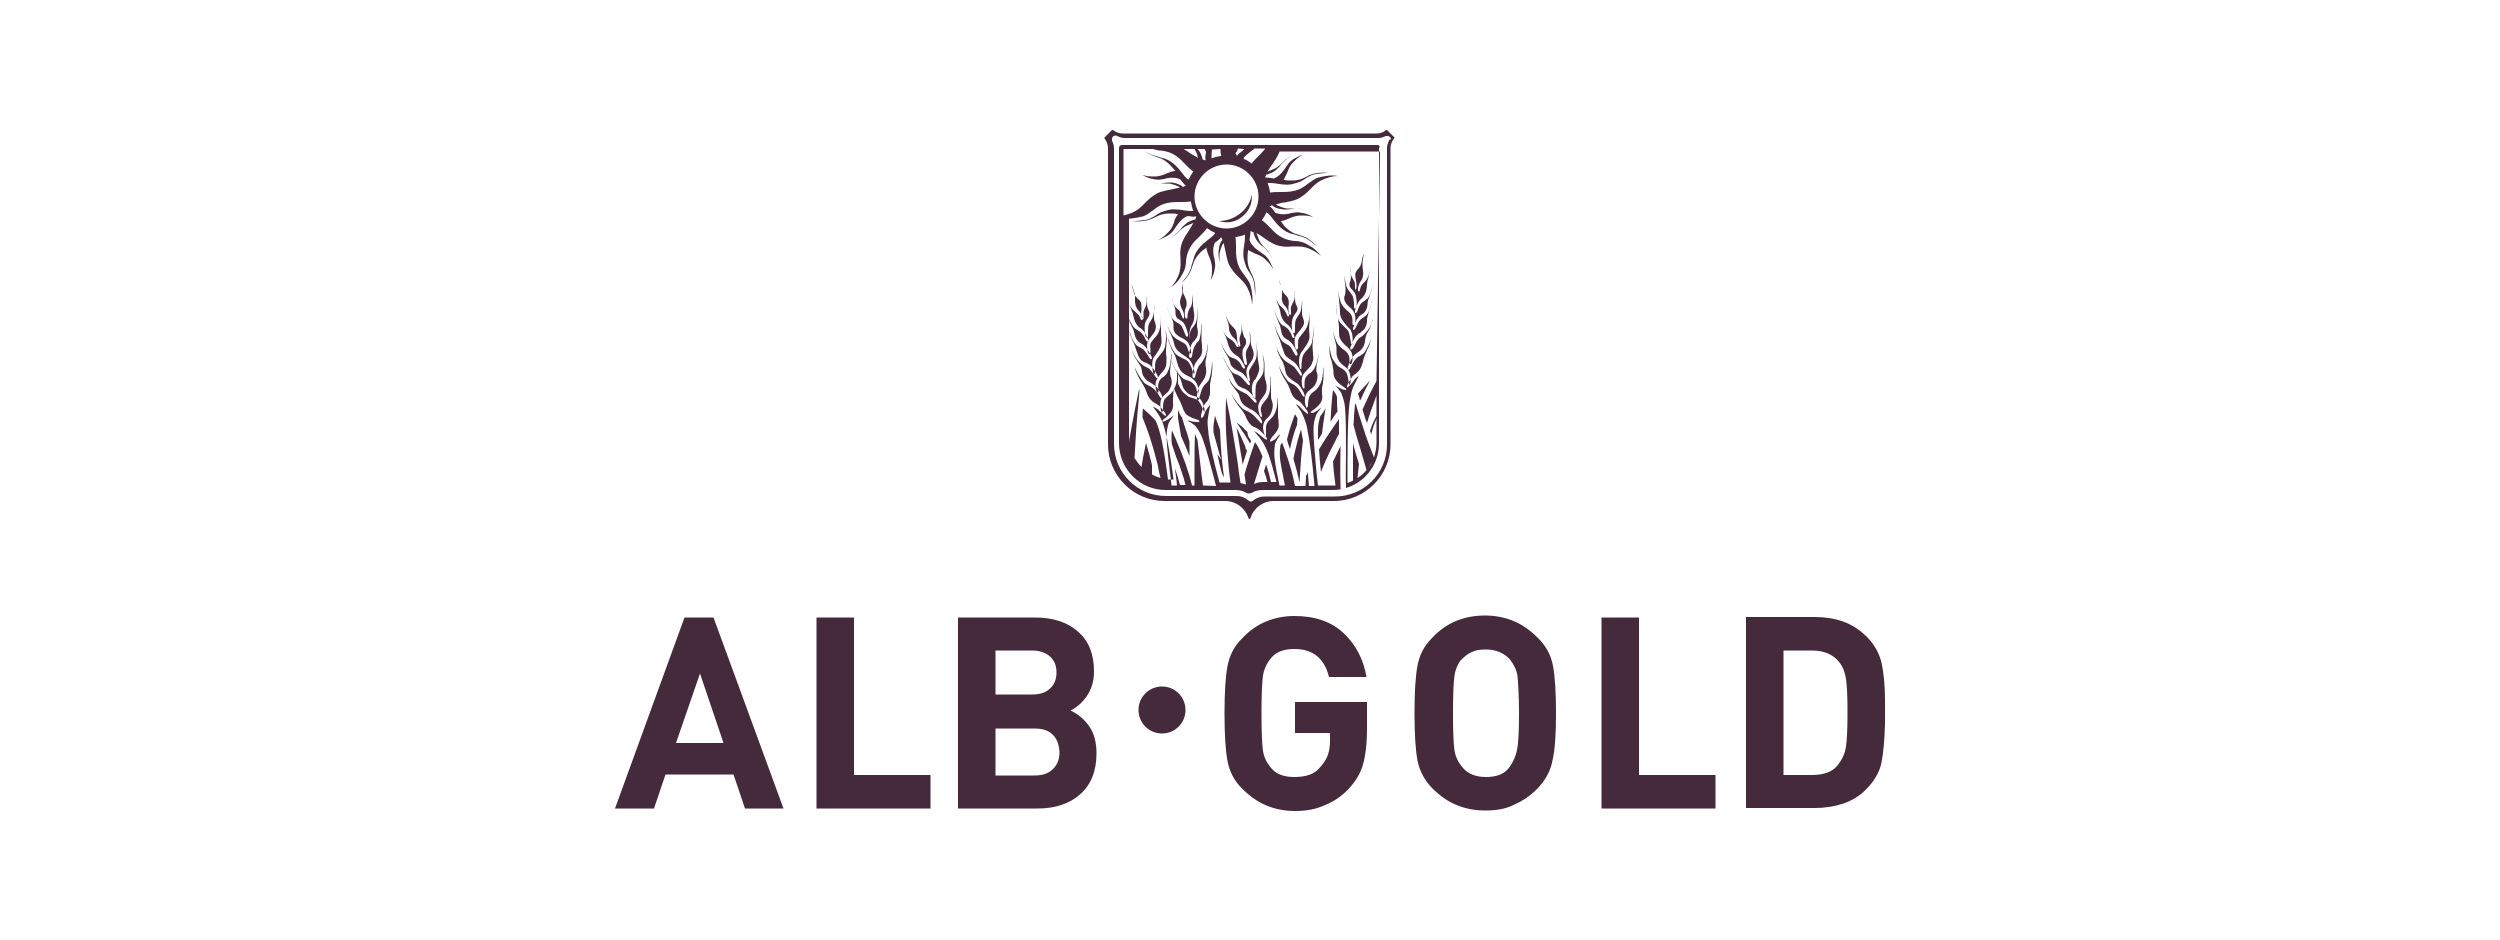 <?xml version="1.0" encoding="UTF-8"?>
<svg xmlns="http://www.w3.org/2000/svg" xmlns:xlink="http://www.w3.org/1999/xlink" version="1.1" id="Ebene_1" x="0px" y="0px" viewBox="0 0 500 188" style="enable-background:new 0 0 500 188;" xml:space="preserve">
<style type="text/css">
	.st0{fill:#6B1E0C;}
	.st1{fill:#FF0000;}
	.st2{fill:#53565A;}
	.st3{fill:#452A3B;}
	.st4{fill-rule:evenodd;clip-rule:evenodd;fill:#FBEDC3;}
	.st5{fill-rule:evenodd;clip-rule:evenodd;fill:#376027;}
	.st6{fill-rule:evenodd;clip-rule:evenodd;fill:#9F6110;}
	.st7{fill-rule:evenodd;clip-rule:evenodd;fill:#F1CB0D;}
	.st8{fill:#FFFFFF;}
	.st9{fill-rule:evenodd;clip-rule:evenodd;}
</style>
<g>
	<path id="SCHRIFTZUG" class="st3" d="M232.4,146.7c2.6,0,4.7-2.1,4.7-4.7c0-2.6-2.1-4.7-4.7-4.7c-2.6,0-4.7,2.1-4.7,4.7   C227.7,144.6,229.8,146.7,232.4,146.7 M343.1,161.7V155h-15.3v-31.5h-7.5v38.2L343.1,161.7L343.1,161.7z M272.6,152.9   c0.5-1.8,0.8-4.1,0.8-6.9v-5.6h-14.4v6.2h7v1.5c0,1-0.1,1.9-0.4,2.8c-0.3,0.9-0.9,1.9-1.9,2.9c-0.9,1-2.5,1.6-4.8,1.6   c-2,0-3.5-0.5-4.5-1.6c-1-1.1-1.6-2.3-1.8-3.6c-0.2-1.3-0.3-3.8-0.3-7.6c0-3.6,0.1-6.2,0.3-7.5c0.2-1.3,0.8-2.6,1.8-3.7   c1-1.1,2.5-1.6,4.5-1.6c3.7,0,6,1.9,6.9,5.6h7.5c-0.6-3.5-2.1-6.4-4.5-8.7c-2.4-2.3-5.7-3.5-9.9-3.5c-2.1,0-4,0.4-5.7,1.1   c-1.7,0.7-3.3,1.8-4.8,3.4c-1.6,1.6-2.5,3.4-2.9,5.5c-0.4,2.1-0.6,5.3-0.6,9.5c0,4.2,0.2,7.4,0.6,9.5c0.4,2.1,1.3,3.9,2.9,5.5   c1.6,1.6,3.2,2.7,4.9,3.4c1.7,0.7,3.6,1.1,5.7,1.1c2.1,0,4-0.3,5.8-1.1c1.8-0.7,3.5-1.8,4.9-3.3   C271.1,156.3,272.1,154.7,272.6,152.9 M186.1,161.7V155h-15.3v-31.5h-7.5v38.2L186.1,161.7L186.1,161.7z M369.2,135.8   c-0.2-1.3-0.6-2.4-1.3-3.3c-0.6-0.8-1.4-1.4-2.3-1.8c-0.9-0.4-2-0.6-3.3-0.6h-5.6V155h5.6c2.4,0,4.1-0.6,5.1-1.8   c1-1.2,1.6-2.5,1.8-3.9c0.2-1.4,0.3-3.7,0.3-6.9C369.5,139.3,369.4,137.1,369.2,135.8 M376.3,152.5c-0.4,2-1.5,3.8-3.2,5.5   c-1.2,1.2-2.7,2.1-4.4,2.7c-1.8,0.6-3.7,0.9-5.7,0.9h-13.8v-38.2H363c2,0,3.9,0.3,5.6,0.9c1.7,0.6,3.3,1.6,4.8,3.1   c1.5,1.5,2.4,3.2,2.9,5.1c0.4,1.9,0.7,4.4,0.7,7.5v2.4v2.4C376.9,147.9,376.7,150.5,376.3,152.5 M303.8,142.6   c0,3.5-0.1,5.9-0.4,7.4c-0.3,1.4-0.9,2.7-1.8,3.8c-1,1.1-2.4,1.6-4.4,1.6c-2,0-3.5-0.6-4.5-1.7c-1-1.1-1.6-2.3-1.8-3.6   c-0.2-1.3-0.3-3.8-0.3-7.5c0-3.6,0.1-6.2,0.3-7.5c0.2-1.3,0.7-2.4,1.3-3.1c0.7-0.7,1.4-1.3,2.2-1.6c0.8-0.4,1.7-0.5,2.8-0.5   c2,0,3.6,0.7,4.8,2c0.7,0.9,1.3,2,1.5,3.3C303.6,136.4,303.8,138.9,303.8,142.6 M311.2,142.6c0-4.1-0.2-7.3-0.6-9.4   c-0.4-2.2-1.4-4-3-5.6c-1.6-1.6-3.2-2.7-4.9-3.4c-1.7-0.7-3.6-1.1-5.7-1.1c-2.2,0-4.1,0.4-5.8,1.1c-1.7,0.7-3.3,1.8-4.8,3.4   c-1.6,1.6-2.5,3.4-2.9,5.5c-0.4,2.1-0.6,5.3-0.6,9.5c0,4.2,0.2,7.4,0.6,9.5c0.4,2.1,1.4,3.9,2.9,5.5c1.6,1.6,3.2,2.7,4.9,3.4   c1.7,0.7,3.6,1.1,5.7,1.1c2.2,0,4.1-0.3,5.7-1.1c1.6-0.7,3.2-1.7,4.6-3.1c1.8-1.8,2.8-3.7,3.2-5.8C311,150,311.2,146.8,311.2,142.6    M210.6,147c-0.8-0.9-2.1-1.3-3.7-1.3h-7.8v9.4h7.8c1.6,0,2.8-0.4,3.7-1.3s1.3-2,1.3-3.4C211.8,148.9,211.4,147.8,210.6,147    M210,131.3c-0.9-0.8-2.1-1.2-3.6-1.2h-7.3v8.8h7.3c1.6,0,2.8-0.4,3.6-1.2c0.9-0.8,1.3-1.9,1.3-3.2   C211.3,133.2,210.9,132.1,210,131.3 M214.1,142.1c1.5,0.7,2.7,1.7,3.7,3.1c1,1.4,1.5,3.2,1.5,5.5c0,3.5-1.1,6.2-3.2,8.1   c-2.1,1.9-5,2.9-8.5,2.9h-16v-38.2H207c3.7,0,6.6,1,8.7,2.9c2.1,1.9,3.1,4.5,3.1,7.9c0,1.9-0.5,3.6-1.5,5   C216.4,140.6,215.3,141.5,214.1,142.1 M144.7,148.6h-9.5l4.8-13.9L144.7,148.6z M156.7,161.7l-14-38.2h-5.8l-13.9,38.2h7.8l2.3-6.8   h13.6l2.3,6.8H156.7z"></path>
	<g id="WAPPEN_1_">
		<path class="st3" d="M250.2,88.1c-0.3-0.4-0.5-0.7-0.6-1c-0.1-0.3-0.1-0.5-0.1-0.7c-0.3-0.3-0.6-0.5-0.8-0.8    c-0.4-0.4-0.9-0.7-1.4-1.1c1.1,1.6,2,2.9,2.7,4.2C250.1,88.5,250.2,88.3,250.2,88.1z"></path>
		<path class="st3" d="M243,83.1c-0.2,1.3-0.4,2-0.3,3.4c0.4,1.4,0.8,2.9,1.3,4.7l0.3,0.8l-0.5-0.7c-0.1-0.1-0.2-0.3-0.3-0.4    c0.2,1.1,0.5,2.4,0.9,3.8c0.1,0.2,0.2,0.5,0.4,0.7c-0.1-0.5-0.1-1-0.2-1.5c-0.1-0.6-0.1-1.2-0.2-1.8c-0.2-2-0.3-4.1-0.4-6.1    l-0.2-0.6C243.5,84.6,243.2,83.9,243,83.1z"></path>
		<path class="st3" d="M236.4,83.5c-0.4-0.5-0.6-1-0.8-1.5c0,0.1,0,1.2,0,1.6c0.2,1.1,0.4,2.3,0.6,3.6l0,0c0.7,1.5,1.2,2.8,1.7,4    c0-1,0-1.9,0-2.8c-0.1-0.5-0.3-1-0.4-1.5C237.2,86.2,236.4,83.5,236.4,83.5z"></path>
		<path class="st3" d="M272,80.1c0.1-0.1,0.1-0.2,0.2-0.3c0.5-1.2,1.1-2.4,1.8-3.7c-0.8,0.9-1.6,1.7-2.4,2.6    C271.8,79.2,271.9,79.7,272,80.1z"></path>
		<path class="st3" d="M267.5,82.3c-0.1-1.1-0.1-2-0.1-2.9c-0.2-0.6-0.4-0.9-0.8-1.4c0,0,0,0,0,0c-0.3,2.3-0.4,4.3-0.5,6.4l0.1-0.2    C266.6,83.6,267,82.9,267.5,82.3z"></path>
		<path class="st3" d="M264.2,94.4c0.6-1.6,1.4-3.4,2.5-5.5c0.4-0.7,0.7-1.5,1.1-2.1c0-1.2,0-2.1,0-3c-0.2,0.3-0.5,0.7-0.7,1    c-1.3,1.9-2.4,3.5-3.3,5.1C263.9,91.3,264,92.8,264.2,94.4z"></path>
		<path class="st3" d="M249.1,89.4c-0.7-1.6-1.2-2.8-1.8-3.9c0.4,2.1,0.7,4.3,1.2,7.2l0,0.3c0.3-0.9,0.6-1.9,0.9-2.8    c-0.1-0.2-0.2-0.4-0.3-0.6L249.1,89.4z"></path>
		<path class="st3" d="M258,89.8c0.4-1.9,0.8-3.3,1.4-4.8c0-0.4,0.1-0.8,0.1-1.3c0-0.1-0.1-0.2-0.1-0.2c-0.1-0.2-0.3-0.4-0.4-0.7    c-0.5,1.4-1,2.7-1.5,4.7l-0.1,0.4C257.5,88.4,257.7,89,258,89.8L258,89.8z"></path>
		<path class="st3" d="M258.7,91.8c0.5,1.7,0.9,3.2,1.2,4.7c0.1-1.4,0.2-2.8,0.3-4.6c0.1-1.6,0.3-2.7,0.4-3.8    c-0.1-0.8-0.3-1.5-0.4-2.2c-0.5,1.5-0.9,3-1.4,5.2C258.8,91.3,258.7,91.6,258.7,91.8z"></path>
		<path class="st3" d="M265.1,81.6c-0.1,0.4-0.5,0.9-0.7,1.2c-0.2,0.2-0.4,0.5-0.4,0.6c-0.2,0.8-0.4,1.5-0.4,2.5c0,0.6,0,1.3,0,2.1    c0.3-0.4,0.5-0.8,0.8-1.3C264.7,84,265.2,81.3,265.1,81.6z"></path>
		<path class="st3" d="M243.8,44.2c1.2,0.4,3.3,0.6,5.2-1.4c1.3-1.3,1.4-2.9,1.4-3.9c-0.2,0.9-0.7,2.3-1.9,3.4    C246.8,43.9,244.9,44.2,243.8,44.2z"></path>
		<path class="st3" d="M278.9,27.5l-1.5-1.5c0,0-0.1,0-0.1,0c0,0-0.1,0-0.1,0c-0.5,0.5-1.2,0.7-1.9,0.7h-50.8    c-0.7,0-1.4-0.3-1.9-0.7c0,0-0.1,0-0.1,0c0,0-0.1,0-0.1,0l-1.5,1.5c0,0,0,0.1,0,0.1c0,0,0,0.1,0,0.1c0.4,0.5,0.7,1.2,0.7,1.9v59.3    c0,6.2,5.1,11.3,11.3,11.3h12.1c2.2,0,4,1.4,4.7,3.4c0,0.1,0.1,0.2,0.2,0.2c0.1,0,0.2-0.1,0.2-0.2c0.6-2,2.5-3.4,4.6-3.4h12.1    c6.2,0,11.3-5.1,11.3-11.3V29.6c0-0.7,0.3-1.4,0.7-1.9c0,0,0-0.1,0-0.1C279,27.6,279,27.5,278.9,27.5z M277.8,28.1    c-0.2,0.5-0.4,0.9-0.4,1.5v59.3c0,5.8-4.7,10.4-10.4,10.4h-14.1c-0.9,0-1.7,0.3-2.4,0.9c-0.1,0.1-0.3,0.1-0.4,0.1    c-0.2,0-0.3-0.1-0.4-0.2c-0.7-0.6-1.5-0.9-2.4-0.9h-14.1c-5.8,0-10.4-4.7-10.4-10.4V29.6c0-0.6-0.2-1-0.4-1.5c0,0,0-0.1,0-0.1    c0-0.1,0-0.1,0-0.2c0-0.4,0.3-0.7,0.7-0.7c0.1,0,0.2,0,0.3,0.1c0.5,0.2,0.9,0.4,1.5,0.4h50.8c0.6,0,1-0.2,1.5-0.4c0,0,0.1,0,0.1,0    c0.1,0,0.1,0,0.2,0c0.4,0,0.7,0.3,0.7,0.7C277.9,27.9,277.8,28,277.8,28.1z"></path>
		<path class="st3" d="M275.5,29h-51.1c-0.3,0-0.6,0.2-0.6,0.6v59c0,5.2,4.2,9.4,9.3,9.4h14c0.8,0,1.6,0.2,2.2,0.6    c0.2,0.1,0.3,0.1,0.5,0.1c0.2,0,0.4-0.1,0.5-0.1c0.6-0.4,1.4-0.6,2.2-0.6h14c5.2,0,9.3-4.2,9.3-9.3v-59    C276.1,29.2,275.8,29,275.5,29z M253,29.8c-0.4,0.5-0.8,0.9-1.2,1.3c-0.5,0.5-1,1-1.4,1.5l-0.1,0.1l-0.1-0.1    c-0.4-0.3-0.9-0.6-1.4-0.8l-0.1-0.1l0.1-0.2c0.2-0.3,0.8-0.8,1.6-1.4c0.2-0.1,0.4-0.3,0.5-0.4H253z M251.7,39.3    c0,3.5-2.9,6.4-6.4,6.4c-3.5,0-6.4-2.9-6.4-6.4c0-3.5,2.9-6.4,6.4-6.4C248.8,32.9,251.7,35.8,251.7,39.3z M248.8,29.8    C248.8,29.8,248.8,29.8,248.8,29.8c0,0.1-0.1,0.2-0.1,0.2l0,0l0,0c-0.5,0.4-0.9,0.7-1.2,1l-0.1,0.2l-0.1-0.2    c0-0.1-0.1-0.1-0.1-0.2c0,0,0-0.1-0.1-0.1l0-0.1l0.1-0.1c0,0,0-0.1,0.1-0.1c0.1-0.2,0.2-0.4,0.3-0.7L248.8,29.8L248.8,29.8z     M246.9,29.8l-0.1,0.1l0-0.1H246.9z M244.1,29.8c0,0.4,0,0.8,0.1,1.2l0.1,0.2l-0.2,0c-0.5,0.1-1.1,0.2-1.6,0.4l-0.1,0.1l-0.1-0.2    c0-0.3,0-0.9,0.1-1.6L244.1,29.8L244.1,29.8z M240.9,29.8C240.9,29.8,240.9,29.8,240.9,29.8c0.1,0.2,0.2,0.3,0.2,0.4    c0,0,0,0.1,0.1,0.1l0,0l0,0.1c-0.1,0.6-0.2,1.1-0.1,1.5l0,0.2l-0.2-0.1c-0.1,0-0.2,0-0.2-0.1c0,0-0.1,0-0.1,0l-0.1,0l0-0.1    c0,0,0-0.1,0-0.1c-0.1-0.4-0.4-1.1-0.6-1.4c-0.1-0.2-0.2-0.3-0.4-0.5L240.9,29.8L240.9,29.8z M238.9,29.8c0.1,0.2,0.3,0.5,0.4,0.8    c0.1,0.2,0.2,0.4,0.2,0.7l0.1,0.3l-0.3-0.2c-0.4-0.2-0.8-0.5-1.2-0.7c-0.3-0.2-0.8-0.6-1.4-0.9H238.9z M230.5,29.8    c0.4,0.1,0.8,0.2,1.3,0.3c0.1,0,0.2,0,0.3,0c0.8,0.1,1.7,0.2,3,1c0.8,0.5,1.3,1.1,1.9,1.7c0.5,0.5,1,1,1.5,1.4l0.2,0.1l-0.1,0.1    c-0.3,0.4-0.6,0.9-0.8,1.4l-0.1,0.1l-0.2-0.1c-0.3-0.2-0.8-0.8-1.4-1.6c-0.2-0.2-0.4-0.5-0.5-0.6c-0.1-0.1-0.1-0.1-0.2-0.2    c-0.3-0.4-1.1-1-1.6-1.3l0,0c-0.4-0.2-0.7-0.3-0.9-0.4l-0.1,0c-0.2-0.1-0.8-0.2-1.3-0.4c-0.3-0.1-0.6-0.2-0.8-0.2    c-0.5-0.2-1.1-0.4-2-1.1c-0.1-0.1-0.1-0.1-0.2-0.2H230.5z M224.7,29.8h3.8c0.2,0.2,0.4,0.4,0.6,0.5c0.6,0.5,1.2,0.7,1.6,0.9    l0.4,0.1c0.4,0.2,0.9,0.3,1.1,0.4c0,0,0.9,0.4,1.5,1c0.5,0.4,0.9,1,1.2,1.3l0.2,0.2l-0.2,0c-0.6,0.1-1.1,0.3-1.6,0.5    c-0.6,0.3-1.3,0.5-2.1,0.6c-0.6,0-1.4,0-1.9-0.1c-0.3-0.1-0.5-0.1-0.8-0.2c0.2,0.1,0.5,0.3,0.8,0.4c0.6,0.3,1.2,0.4,1.8,0.5    c0.6,0.1,1,0,1.7-0.1c0.1,0,0.2,0,0.3-0.1c0.6-0.1,1.4-0.3,2.5,0c0.1,0,0.2,0.1,0.3,0.1c0,0,0.1,0,0.1,0l0,0l0,0    c0.4,0.5,0.7,0.9,1,1.2l0.2,0.1l-0.2,0.1c-0.1,0-0.1,0.1-0.2,0.1l-0.2,0.1l-0.1-0.1c0,0-0.1,0-0.1-0.1c-0.3-0.2-1-0.5-1.5-0.6    c-0.3-0.1-0.6-0.1-0.8-0.1l-0.1,0c-0.2,0-0.7,0-1.1,0.1c-0.3,0-0.6,0.1-0.7,0.1c-0.3,0-0.9,0-1.8-0.3c-0.2-0.1-0.4-0.1-0.5-0.2    c0.2,0.1,0.5,0.2,0.8,0.3c0.6,0.2,1.1,0.2,1.5,0.2h0.2c0.5,0,1.2,0,1.4,0c0.1,0,0.6,0.1,1.2,0.3c0.2,0.1,0.4,0.2,0.7,0.3l0.3,0.2    l-0.4,0.1c-0.4,0.1-0.9,0.2-1.4,0.3c-0.5,0.1-1.6,0.3-2.4,0.6c-1.3,0.6-2,1.3-2.7,2c-0.6,0.6-1.2,1.3-2.2,1.8    c-0.7,0.4-1.5,0.6-2.2,0.8L224.7,29.8L224.7,29.8L224.7,29.8z M240.6,97.1c-0.2-1.4-0.4-2.9-0.6-4.8c-0.2-1.5-0.3-2.9-0.5-4.3    c-0.2-0.5-0.4-0.9-0.5-1.2c-0.1,2.1-0.1,4.4-0.1,7.3c0,1.1,0,2.1,0,3h-0.5c-0.7-2.9-1.7-5.7-3.3-9.4c-0.2-0.5-0.5-1.1-0.7-1.6    c-0.1,0.4-0.1,0.9-0.1,1.4c0,0.4,0,0.9,0.1,1.4c0.3,0.8,0.5,1.6,0.8,2.4c0.3,0.8,0.7,1.7,1,2.7c0.4,1.1,0.7,2.1,0.9,3h-1.1    c-0.2-0.8-0.5-1.7-0.8-2.7c-0.1-0.2-0.1-0.4-0.2-0.5c0.1,0.7,0.2,1.5,0.3,2.3l0.1,1h-1.1l-0.1-1c-0.4-3.4-0.8-6.3-0.9-8.6    c0-1.2,0.2-2.1,0.4-2.8c0.1-0.3,0.4-0.7,0.7-1.1c0.1-0.2,0.3-0.4,0.3-0.5c0,0,0,0,0,0c-0.2,0.1-0.6,0.5-0.8,0.6    c-0.2,0.1-0.4,0.3-0.7,0.4c0,0-0.3,0.2-0.5,0.2l-0.2,0l0-0.2c0,0,0-0.1,0.3-0.3c0.1-0.1,0.2-0.2,0.3-0.2c0.5-0.5,1.2-1.1,1.4-1.8    c0.2-0.5,0.1-0.9,0.1-1.4c0-0.2,0-0.5,0-0.8c0-0.5,0.1-0.9,0.1-1.3l0.1-0.6l0.2,0.5c0.2,0.5,0.4,0.8,0.5,1.1l0.1,0.2    c0.2,0.3,0.4,0.7,0.6,1.2c0.1,0.3,0.2,0.5,0.3,0.7c0.1,0.5,0.3,0.8,0.6,1.3c0.4,0.5,1.3,0.9,2,1.1c0.1,0,0.2,0.1,0.3,0.1    c0.2,0.1,0.3,0.1,0.4,0.2l0.1,0.2l-0.2,0.1c-0.1,0-0.3,0-0.5,0c-0.2,0-0.6-0.1-0.8-0.1c-0.2-0.1-0.7-0.2-0.9-0.2l0,0    c0.1,0.1,0.3,0.2,0.4,0.3l0.1,0c0.4,0.3,0.9,0.6,1.1,0.8c0.5,0.7,1,1.4,1.4,2.5c0.8,2.2,1.5,5,2.4,8.3l0.3,1.2L240.6,97.1    L240.6,97.1z M273.7,93.6l0.7-1.3C274.2,92.8,274,93.2,273.7,93.6z M275.3,76.2c-1.1,2-1.9,3.7-2.8,5.7c0.3,0.9,0.5,1.8,0.9,2.7    c0.5-1.7,1.1-3.4,1.9-5.5v4.1c-0.6,1.1-1,2-1.3,3c0.1,0.2,0.2,0.5,0.2,0.7c0.3-1.1,0.6-2,1.1-3.2v4.8c0,1-0.2,2-0.5,3    c-0.7-1.8-1.5-3.8-2.3-6.4c-0.6-1.8-1-3.1-1.4-4.5c0,0.1,0,0.2-0.1,0.3c-0.1,0.9-0.2,2.2-0.3,4.1c0.4,1.5,0.8,3,1.5,5.2    c0.4,1.4,0.8,2.7,1.1,3.8c-0.5,0.6-1.1,1.2-1.8,1.6c0.1-0.9,0.2-1.8,0.3-2.8c-0.2-0.8-0.5-1.5-0.7-2.3c-0.2-0.6-0.3-1.2-0.5-1.8    c0,2.5,0,5.1,0,7.2v0.2c-0.3,0.2-0.7,0.3-1.1,0.5c0-0.2,0-0.4,0-0.7c0-5.5,0-12.2,0.4-15.2l0-0.1c0.2-1.1,0.3-2.1,0.7-3.1    c0.3-0.7,0.6-1.2,0.8-1.6c0.1-0.3,0.3-0.5,0.3-0.7c-0.2,0.1-0.4,0.3-0.6,0.5c-0.1,0.1-0.2,0.2-0.4,0.5l-0.2,0.3    c-0.1,0.1-0.2,0.2-0.3,0.3c0,0-0.4,0.5-0.6,0.6l-0.2,0.1l0-0.2c0-0.4,1-1.9,1-1.9c0.2-0.3,0.5-0.5,0.8-0.7    c0.2-0.2,0.5-0.4,0.7-0.7c0.4-0.6,0.5-1.1,0.7-1.7c0-0.2,0.1-0.3,0.1-0.5c0.1-0.3,0.2-0.6,0.3-0.8l0.2-0.5    c0.2-0.5,0.4-0.9,0.6-1.3c0.2-0.6,0.4-1.3,0.6-2.1c-0.4,1.6-1.1,2.7-1.4,3.2c-0.2,0.4-0.6,0.6-0.9,0.8c-0.1,0.1-0.2,0.2-0.4,0.2    c-0.7,0.5-1,1.1-1.4,1.8l-0.1,0.2c-0.1,0.2-0.2,0.3-0.2,0.4c-0.1,0.2-0.1,0.2-0.2,0.2l-0.1,0.1l-0.1-0.1c-0.3-0.3,0.6-2,1-2.6    c0.2-0.3,0.5-0.5,0.8-0.7c0.1-0.1,0.2-0.2,0.3-0.2c0.4-0.3,0.7-0.6,1-1.1c0.2-0.4,0.2-0.7,0.3-1c0-0.4,0.1-0.7,0.2-1.1    c0.1-0.4,0.3-0.7,0.5-1l0.1-0.2c0.2-0.4,0.4-0.8,0.5-1.3c0.1-0.3,0.1-0.6,0.2-0.9c0,0.1,0,0.1,0,0.2c-0.2,1.1-0.8,2-1.6,2.8    c-0.3,0.3-0.5,0.5-0.7,0.6c-0.2,0.1-0.4,0.2-0.5,0.4c-0.3,0.3-0.6,0.9-0.8,1.3c-0.3,0.6-0.5,0.8-0.7,0.8l-0.1,0l0-0.1    c0-0.1-0.1-0.1,0-0.4c0.2-0.6,0.8-1.9,1.2-2.3c0.2-0.2,0.4-0.4,0.7-0.5c0.1-0.1,0.2-0.1,0.2-0.2c0.4-0.3,0.7-0.5,0.9-1    c0.2-0.4,0.3-0.8,0.3-1.2l0-0.2c0-0.3,0.1-0.6,0.2-1c0.1-0.4,0.2-0.8,0.3-1.1c0.1-0.4,0.3-0.8,0.4-1.2c0-0.2,0.1-0.6,0.2-1l0-0.1    v0c0,0,0,0.1,0,0.1c0,0.2-0.1,0.4-0.1,0.6c0,0.2-0.1,0.3-0.1,0.4c-0.2,0.6-0.2,1-0.7,1.9c-0.3,0.5-0.5,0.6-0.8,0.8    c-0.1,0.1-0.2,0.1-0.3,0.2c-0.1,0.1-0.3,0.2-0.5,0.4c-0.3,0.3-0.5,0.8-0.7,1.2l0,0c-0.3,0.7-0.5,0.8-0.6,0.8l-0.1,0l0-0.1    c-0.1-0.3,0.7-2.1,1.2-2.6c0.2-0.2,0.4-0.3,0.5-0.4l0.2-0.1c0.3-0.2,0.5-0.4,0.7-0.8c0.2-0.4,0.3-0.8,0.3-1.2c0-0.3,0.1-0.7,0.2-1    c0.5-1.3,0.7-1.8,0.9-3.3c-0.2,1.3-0.5,2.5-1.1,3.2c-0.2,0.2-0.4,0.3-0.5,0.4l0,0c-0.2,0.1-0.4,0.3-0.7,0.5    c-0.3,0.3-0.5,0.8-0.7,1.2l0,0.1c-0.1,0.3-0.2,0.5-0.3,0.6c-0.1,0.1-0.2,0.1-0.2,0.1l-0.1,0l0-0.1c-0.1-0.2,0.4-2.1,1.2-2.7    c1-0.8,1.2-2.1,1.2-3c0-0.2,0.1-0.4,0.1-0.6c0-0.1,0-0.2,0.1-0.3c0-0.2,0.1-0.3,0.1-0.5c0.1-0.4,0.2-0.9,0.3-1.6    c-0.1,0.6-0.2,1.2-0.5,1.8c-0.2,0.4-0.4,0.6-0.6,0.8c-0.1,0.1-0.2,0.2-0.3,0.3c-0.3,0.3-0.5,0.7-0.6,1.2c0,0.2-0.1,0.4-0.3,0.4    l-0.1-0.1l0-0.1c-0.1-0.2,0.1-1.2,0.5-1.8c0.3-0.4,0.4-0.6,0.5-1.2c0.1-0.4,0-0.7,0-1c0-0.2-0.1-0.4-0.1-0.7c0-0.2,0-0.4,0-0.7    l0-0.3c0-0.2,0.1-0.4,0.1-0.6c0-0.2,0.1-0.4,0.1-0.7c0-0.1,0-0.2,0-0.3c-0.1,0.2-0.1,0.5-0.2,0.7c-0.1,0.3-0.1,0.7-0.2,1    c-0.1,0.4-0.2,0.7-0.5,1.1c-0.1,0.1-0.1,0.2-0.2,0.2c-0.2,0.2-0.3,0.4-0.5,0.8c-0.1,0.3,0,1.1,0.1,1.5c0.2,0.8,0.1,1.6,0,1.7    l0,0.1l-0.1,0l0,0c-0.1-0.1-0.1-0.1-0.1-0.6l0-0.1c0-0.3,0-0.6-0.1-0.8c-0.1-0.2-0.2-0.4-0.3-0.6c-0.2-0.3-0.3-0.5-0.4-0.8    c-0.2-0.7-0.2-1.3-0.1-1.8c0,0.1,0,0.3-0.1,0.4c0,0.4,0,0.7,0.1,1c0.1,0.5,0.1,1,0,1.5c0,0.1,0,0.2-0.1,0.2    c-0.1,0.2-0.1,0.4-0.1,0.7c0,0.4,0.3,0.7,0.6,1c0.2,0.3,0.5,0.5,0.6,0.9c0.3,0.9,0.3,2.4,0.1,2.7c0,0.1-0.1,0.1-0.1,0.1l-0.1,0    l-0.1,0c-0.1-0.1-0.1-0.3-0.1-0.3c0-0.1,0-0.2,0-0.4l0-0.2c0-0.5-0.1-1-0.2-1.4c-0.1-0.4-0.4-0.6-0.6-1c-0.3-0.3-0.5-0.6-0.7-1.1    c-0.2-0.6-0.3-1.3-0.4-2.2c0,0.1,0,0.2,0,0.2c0,0.6,0.1,1,0.1,1.4c0.1,0.4,0.1,0.7,0.1,1.2c0,0.3,0,0.7-0.1,1c0,0.1,0,0.2-0.1,0.3    c-0.1,0.4-0.1,0.7,0.1,1.1c0.2,0.5,0.6,0.8,1,1.2c0.4,0.3,0.7,0.7,0.9,1.2c0.3,0.7,0.2,2,0,2.2l-0.1,0.1h-0.1    c-0.2,0-0.2-0.2-0.2-0.3c0-0.2,0-0.3,0-0.5c0-0.5-0.1-1-0.3-1.3c-0.2-0.3-0.5-0.6-0.8-0.8c-0.4-0.4-0.9-0.8-1.2-1.5    c-0.3-0.8-0.5-1.6-0.5-2.8c0,0.8,0,1.4,0.1,2.2l0,0.1c0.1,0.7,0.2,1.5,0.2,2.5c0,0.9,0.7,1.8,1.3,2.5l0.2,0.2    c0.1,0.2,0.3,0.3,0.4,0.4c0.9,1,0.6,3,0.5,3.2l0,0.1h-0.1h0l0,0c-0.1,0-0.1-0.1-0.1-0.4c0-0.2-0.1-0.4-0.1-0.6    c-0.1-0.6-0.2-1.2-0.4-1.7c-0.2-0.4-0.6-0.7-0.9-1c-0.4-0.4-0.9-0.8-1.1-1.4c-0.4-1-0.5-2-0.5-3.3c0,0.4,0,0.7,0,1.1    c0,0.5,0.1,0.9,0.2,1.3l0.1,0.3c0.1,0.3,0.2,0.7,0.2,1.2c0.1,0.5,0.1,1,0.1,1.4l0,0.3c0,0.5,0,1,0.2,1.5c0.3,0.6,0.7,1,1.1,1.4    c0.4,0.3,0.8,0.7,1.1,1.2c0.5,0.8,0.3,2.2,0.1,2.4l-0.1,0.1l-0.1,0c-0.1,0-0.2-0.2-0.2-0.3c0-0.1,0-0.3,0-0.4c0-0.4,0-0.8-0.2-1.1    c-0.2-0.5-0.6-0.8-1-1.1c-0.2-0.1-0.3-0.2-0.5-0.4c-0.2-0.2-0.4-0.4-0.6-0.6c-0.5-0.8-0.8-1.9-1-2.8c-0.1-0.3-0.1-0.7-0.1-1    c0,0.4,0,0.8,0.1,1c0.1,0.7,0.2,1.1,0.3,1.6c0.1,0.3,0.2,0.7,0.3,1.2c0.1,0.3,0.1,0.6,0.1,0.9c0,0.1,0,0.2,0,0.3    c0,0.1,0,0.3,0,0.4c0,0.5,0.1,1,0.5,1.7c0.3,0.4,0.6,0.7,1,1c0.2,0.1,0.3,0.2,0.5,0.4c0.2,0.2,0.3,0.3,0.4,0.5    c0.4,0.6,0.5,1.6,0.4,2.4c0,0.1,0,0.2-0.1,0.2l-0.1,0.4l-0.1-0.4c0-0.1,0-0.2-0.1-0.3l0-0.2c-0.1-0.6-0.2-1.5-0.6-1.9    c-0.3-0.3-0.5-0.5-0.9-0.7c-0.3-0.2-0.7-0.4-1-0.8c-0.8-1-1-1.6-1.2-2.9c0-0.3-0.1-0.6-0.1-0.9l0-0.2c0,0,0,0,0,0    c0,0.6,0,1.2,0,1.4c0,0.8,0.2,1.3,0.3,1.7l0.1,0.2c0.1,0.4,0.2,0.8,0.3,1.4c0,0.3,0.1,0.5,0.1,0.8c0,0.5,0,0.9,0.3,1.4    c0.3,0.6,1,1.2,1.6,1.6c0.1,0.1,0.2,0.1,0.3,0.2c0.3,0.2,0.3,0.2,0.3,0.3l0.1,0.2l-0.2,0c-0.1,0-0.4-0.1-0.5-0.1    c-0.2-0.1-0.5-0.2-0.7-0.3c-0.2-0.1-0.6-0.4-0.8-0.5c0,0,0,0,0,0c0.1,0.1,0.2,0.3,0.4,0.5c0.3,0.4,0.7,0.8,0.8,1.1    c0.3,0.9,0.6,1.6,0.7,2.8c0.2,2.3,0.2,5.3,0.2,8.7c0,2.4-0.1,4.8,0,7.4c-0.4,0.1-0.7,0.2-1.1,0.2V97c-0.1-2.7,0-5.4,0-7.8v0    c-0.5,1.1-1,2.1-1.5,3.1c0.1,1.7,0.3,3.3,0.5,4.8c0,0-0.1,0-0.1,0h-3.4c-0.1-0.9-0.2-1.8-0.3-2.6c-0.3-3.4-0.6-6.3-0.6-8.6    c0-1.2,0.2-2,0.5-2.8c0.1-0.3,0.4-0.7,0.7-1.1c0.1-0.2,0.3-0.3,0.4-0.5c0,0,0,0,0,0c-0.2,0.1-0.6,0.4-0.8,0.6    c-0.2,0.1-0.5,0.3-0.7,0.4c-0.1,0.1-0.3,0.1-0.5,0.1l-0.2,0l0.1-0.2c0-0.1,0.1-0.2,0.3-0.3c0.1-0.1,0.2-0.2,0.3-0.2    c0.6-0.5,1.3-1.1,1.5-1.7c0.2-0.5,0.2-0.9,0.1-1.4c0-0.2,0-0.5,0-0.8c0-0.6,0.1-1,0.2-1.4l0-0.2c0.1-0.4,0.1-1,0.1-1.7    c0-0.3,0-0.9-0.1-1.4c0,0,0,0,0,0v0.1c0,0.4,0,0.7,0,1c-0.1,1.3-0.2,1.9-0.9,3c-0.3,0.4-0.6,0.7-0.9,0.9c-0.3,0.2-0.6,0.4-0.8,0.8    c-0.3,0.4-0.4,1.3-0.4,1.9l0,0.1c0,0.1,0,0.2-0.1,0.3l-0.2,0.2l-0.1-0.3c0,0,0-0.1-0.1-0.2c-0.2-0.7-0.2-1.8,0.2-2.4    c0.1-0.2,0.2-0.3,0.4-0.5c0.2-0.1,0.3-0.3,0.5-0.4c0.4-0.3,0.7-0.6,0.9-1c0.4-0.8,0.4-1.3,0.4-1.7c0-0.1,0-0.3-0.1-0.4    c0-0.1,0-0.2-0.1-0.3c0-0.2-0.1-0.5,0-0.9c0-0.5,0.1-0.8,0.2-1.2c0.1-0.5,0.2-0.9,0.2-1.6c0-0.3,0-0.7,0-1c0,0.3,0,0.7,0,1    c-0.1,1-0.3,2-0.8,2.9c-0.1,0.3-0.3,0.5-0.5,0.7c-0.2,0.2-0.3,0.3-0.5,0.4c-0.4,0.3-0.7,0.6-0.9,1.1c-0.1,0.4-0.1,0.8-0.1,1.1    l0,0.1c0,0.1,0,0.3,0,0.4c0,0.1,0,0.3-0.1,0.3l-0.1,0l-0.1-0.1c-0.2-0.2-0.4-1.5-0.1-2.4c0.2-0.5,0.6-0.9,1-1.3    c0.4-0.4,0.8-0.8,1-1.5c0.2-0.5,0.2-1,0.1-1.5l0-0.3c0-0.4-0.1-0.8-0.1-1.4c0-0.5,0.1-0.9,0.1-1.2l0-0.3c0.1-0.5,0.1-0.8,0.1-1.4    c0-0.5-0.1-0.8-0.1-1.2c0.1,1.3,0,2.3-0.2,3.4c-0.2,0.6-0.6,1.1-1,1.5c-0.3,0.3-0.6,0.7-0.8,1.1c-0.2,0.5-0.2,1.1-0.3,1.7    c0,0.2,0,0.4,0,0.6c0,0.2,0,0.3-0.1,0.4l0,0l-0.1,0l-0.1-0.1c-0.1-0.2-0.5-2.2,0.3-3.3c0.1-0.1,0.2-0.2,0.3-0.4    c0.1-0.1,0.2-0.2,0.2-0.3c0.6-0.8,1.2-1.7,1.1-2.6c-0.1-1-0.1-1.7,0-2.5l0-0.1c0-0.7,0-1.4-0.1-2.2c0.1,1.2,0,2-0.3,2.8    c-0.2,0.7-0.6,1.1-1,1.6c-0.2,0.3-0.5,0.6-0.7,0.9c-0.2,0.3-0.2,0.9-0.2,1.4c0,0.2,0,0.3,0,0.5c0,0.2-0.1,0.4-0.2,0.4l-0.1,0    l-0.1-0.1c-0.2-0.2-0.4-1.4-0.2-2.2c0.1-0.5,0.5-0.9,0.8-1.3s0.7-0.8,0.9-1.3c0.2-0.4,0.1-0.7,0-1.1c0-0.1-0.1-0.2-0.1-0.3    c-0.1-0.3-0.2-0.6-0.2-1c0-0.5,0-0.9,0-1.2c0-0.4,0.1-0.9,0-1.4c0-0.1,0-0.2,0-0.2c0,0.9-0.1,1.6-0.2,2.2    c-0.1,0.5-0.3,0.8-0.6,1.2l0,0c-0.2,0.3-0.4,0.6-0.5,1c-0.1,0.4-0.1,1-0.1,1.4v0.1c0,0.2,0,0.4,0,0.5c0,0.2,0,0.4-0.2,0.4    c0,0-0.1,0-0.2-0.1c-0.2-0.3-0.4-1.7-0.1-2.7c0.1-0.4,0.3-0.7,0.5-1c0.2-0.3,0.5-0.6,0.5-1c0-0.3-0.1-0.5-0.2-0.7    c0-0.1-0.1-0.2-0.1-0.2c-0.2-0.5-0.2-1-0.2-1.5c0-0.3,0-0.7,0-1c0-0.1-0.1-0.3-0.1-0.4c0.1,0.5,0.1,1.1,0,1.8    c-0.1,0.3-0.2,0.6-0.4,0.9c-0.1,0.2-0.2,0.4-0.3,0.7c-0.1,0.2,0,0.6,0,0.8v0.1c0,0.5,0,0.6-0.1,0.6l0,0.1H258l-0.1-0.1    c-0.1-0.1-0.3-0.9-0.2-1.7c0.1-0.4,0.1-1.1-0.1-1.5c-0.1-0.3-0.3-0.5-0.5-0.7c-0.1-0.1-0.1-0.1-0.2-0.2c-0.3-0.3-0.4-0.6-0.6-1.1    c-0.1-0.3-0.2-0.7-0.3-1c-0.1-0.2-0.1-0.5-0.2-0.7c0,0.1,0,0.2,0.1,0.2c0.1,0.2,0.1,0.4,0.2,0.7c0,0.2,0.1,0.4,0.1,0.5    c0,0.1,0.1,0.2,0.1,0.3c0.1,0.2,0.1,0.4,0.1,0.7c0,0.3,0,0.5,0,0.7c0,0.3-0.1,0.6,0,1c0.2,0.6,0.3,0.8,0.7,1.2    c0.5,0.5,0.7,1.6,0.7,1.8l0,0.1l-0.1,0.1l-0.1,0c-0.1,0-0.1-0.1-0.2-0.3c-0.2-0.5-0.4-0.8-0.7-1.2c-0.1-0.1-0.2-0.2-0.3-0.3    c-0.2-0.2-0.5-0.4-0.7-0.8c-0.3-0.5-0.5-1.1-0.6-1.7c0.1,0.6,0.3,1.2,0.4,1.6c0.1,0.2,0.1,0.4,0.2,0.5l0.1,0.3    c0.1,0.2,0.1,0.4,0.2,0.6c0.1,0.9,0.4,2.2,1.5,2.9c0.8,0.5,1.4,2.3,1.4,2.6l0,0.1l-0.1,0c0,0-0.1,0-0.2,0    c-0.1-0.1-0.2-0.3-0.3-0.6l0-0.1c-0.2-0.3-0.4-0.8-0.8-1.2c-0.2-0.2-0.5-0.4-0.7-0.5c-0.2-0.1-0.5-0.2-0.6-0.4    c-0.6-0.7-1.1-1.9-1.4-3.1c0.3,1.4,0.6,2,1.1,3.2c0.2,0.4,0.2,0.7,0.3,1.1c0.1,0.4,0.1,0.8,0.4,1.2c0.3,0.4,0.5,0.5,0.8,0.7    c0.1,0,0.1,0.1,0.2,0.1c0.1,0.1,0.3,0.2,0.5,0.4c0.5,0.4,1.5,2.1,1.4,2.5l0,0.1l-0.1,0.1c-0.2,0.1-0.3,0-0.7-0.7l0,0l0,0    c-0.2-0.4-0.5-0.9-0.8-1.2c-0.2-0.1-0.3-0.3-0.5-0.3c-0.1-0.1-0.2-0.1-0.3-0.2c-0.3-0.2-0.6-0.3-0.9-0.8c-0.5-0.9-0.7-1.3-0.9-1.8    c0-0.1-0.1-0.2-0.1-0.4c0-0.2-0.1-0.4-0.2-0.5c0,0,0-0.1,0-0.1c0,0,0,0,0,0c0.1,0.4,0.2,0.8,0.2,1c0.1,0.4,0.3,0.8,0.5,1.2    c0.1,0.3,0.3,0.7,0.4,1.1c0.1,0.4,0.2,0.7,0.3,1l0.1,0.2c0.1,0.3,0.2,0.7,0.4,1.2c0.3,0.5,0.6,0.7,1,1c0.1,0,0.2,0.1,0.3,0.2    c0.2,0.1,0.4,0.3,0.7,0.5c0.5,0.4,1.2,1.6,1.4,2.1c0.1,0.3,0.1,0.4,0.1,0.4l0,0.1l-0.1,0c-0.2,0.1-0.3-0.1-0.7-0.7    c-0.3-0.4-0.6-0.9-1-1.2c-0.2-0.1-0.3-0.2-0.6-0.4c-0.2-0.1-0.4-0.2-0.8-0.5c-0.9-0.7-1.5-1.6-1.8-2.7c0-0.1,0-0.1-0.1-0.2    c0.1,0.3,0.2,0.6,0.2,0.9c0.2,0.5,0.4,0.9,0.6,1.3l0.1,0.2c0.2,0.3,0.4,0.6,0.5,1c0.2,0.4,0.2,0.7,0.3,1.1c0.1,0.3,0.1,0.6,0.3,1    c0.3,0.5,0.7,0.8,1.1,1.1c0.1,0.1,0.2,0.1,0.3,0.2c0.3,0.2,0.6,0.4,0.9,0.6c0.5,0.5,1.5,2.1,1.3,2.5l-0.1,0.1l-0.1-0.1    c0,0-0.1-0.1-0.2-0.2l0,0c-0.1-0.1-0.1-0.2-0.2-0.3l-0.1-0.2c-0.4-0.7-0.8-1.3-1.5-1.7c-0.1-0.1-0.3-0.1-0.4-0.2    c-0.3-0.2-0.7-0.3-0.9-0.7c-0.4-0.5-1.2-1.6-1.7-3.1c0,0,0,0,0,0c0.2,0.8,0.4,1.4,0.7,2c0.2,0.4,0.4,0.8,0.7,1.2    c0.1,0.2,0.2,0.3,0.3,0.5c0.1,0.2,0.3,0.5,0.4,0.8c0.1,0.2,0.1,0.3,0.2,0.5c0.2,0.6,0.4,1.1,0.8,1.6c0.3,0.3,0.5,0.5,0.8,0.6    c0.3,0.2,0.6,0.4,0.8,0.7c0,0,1.2,1.4,1.2,1.8l0,0.2l-0.2-0.1c0,0-0.1,0-0.6-0.5c-0.2-0.1-0.3-0.3-0.5-0.5l-0.1-0.1    c-0.2-0.2-0.3-0.3-0.4-0.4c-0.2-0.1-0.4-0.3-0.6-0.4c0.1,0.2,0.2,0.4,0.4,0.6l0,0c0.3,0.4,0.6,0.8,0.9,1.5c0.5,1,0.8,2,1,3.1    l0,0.1c0.4,1.8,0.9,5.5,1.4,11.1h-1.1c-0.1-1-0.2-1.9-0.2-2.8c-0.1,0.3-0.2,0.5-0.4,0.8c0,0.7-0.1,1.4-0.1,2h-2.1    c-0.4-2.1-1-4.3-2-7.1c-0.2-0.6-0.4-1.1-0.6-1.6c-0.1,0.2-0.2,0.4-0.3,0.5c-0.1,0.8-0.2,1.5-0.1,2.5l0,0.2    c0.1,0.7,0.2,1.5,0.4,2.4c0.2,0.8,0.3,1.8,0.6,3h-1.1c-0.4-1.8-0.8-3.8-1-5.5c-0.1-1.2,0-2.1,0.1-2.8c0.1-0.3,0.3-0.7,0.6-1.2    l0.1-0.1c0.1-0.2,0.2-0.3,0.3-0.5c0,0,0,0,0-0.1c-0.2,0.1-0.6,0.5-0.7,0.7c-0.2,0.2-0.4,0.4-0.7,0.5c-0.3,0.2-0.4,0.2-0.4,0.2    l-0.2,0l0-0.2c0,0,0-0.1,0.2-0.4c0.1-0.1,0.2-0.2,0.2-0.3c0.5-0.5,1.1-1.2,1.3-1.9c0.1-0.5,0-0.9,0-1.4c0-0.2-0.1-0.5-0.1-0.8    c0-0.6,0-1,0-1.4l0-0.2c0-0.4,0-0.9-0.1-1.7c-0.1-0.3-0.1-0.9-0.2-1.3c0,0,0-0.1,0-0.1l0,0.1c0.1,0.4,0.1,0.7,0.1,1.1    c0.1,1.3,0,1.9-0.5,3c-0.2,0.4-0.5,0.7-0.8,1c-0.3,0.3-0.5,0.5-0.7,0.9c-0.3,0.5-0.2,1.3-0.2,1.9l0,0.2c0,0.1,0,0.2,0,0.3    l-0.1,0.2l-0.1-0.2c0,0-0.1-0.1-0.1-0.2c-0.3-0.7-0.4-1.7-0.1-2.4c0.1-0.2,0.2-0.4,0.3-0.5c0.1-0.2,0.3-0.3,0.4-0.4    c0.3-0.3,0.6-0.7,0.8-1.2c0.3-0.9,0.3-1.4,0.2-1.8c0-0.1-0.1-0.3-0.1-0.4c0-0.1-0.1-0.2-0.1-0.3c-0.1-0.3-0.1-0.6-0.1-0.9    c0-0.5,0-0.8,0-1.2c0-0.5,0-1,0-1.7c0-0.3-0.1-0.7-0.2-1c0,0.3,0.1,0.7,0.1,1c0,0.9,0,2-0.4,3c-0.1,0.3-0.2,0.5-0.4,0.7    c-0.1,0.2-0.3,0.3-0.4,0.5c-0.3,0.4-0.6,0.7-0.7,1.2c-0.1,0.4,0,0.8,0.1,1.1l0,0.1c0,0.1,0.1,0.3,0.1,0.4c0,0.1,0,0.3-0.1,0.3    l-0.1,0l-0.1-0.1c-0.2-0.2-0.6-1.5-0.4-2.4c0.2-0.6,0.5-1,0.8-1.4c0.4-0.5,0.7-0.9,0.8-1.6c0.1-0.6,0-1-0.1-1.5    c0-0.1,0-0.2-0.1-0.3c-0.1-0.4-0.2-0.8-0.2-1.3c0-0.5,0-0.9,0-1.2l0-0.3c0-0.5,0-0.8-0.1-1.4c-0.1-0.5-0.2-0.8-0.3-1.1    c0.3,1.3,0.3,2.3,0.2,3.4c-0.1,0.7-0.5,1.2-0.8,1.6c-0.3,0.4-0.6,0.7-0.7,1.2c-0.1,0.5-0.1,1.1-0.1,1.7c0,0.2,0,0.4,0,0.6    c0,0.2,0,0.3-0.1,0.4l0,0l-0.1,0l-0.1-0.1c-0.2-0.2-0.8-2.1-0.1-3.3c0.1-0.1,0.2-0.3,0.2-0.4L251,76c0.5-0.9,1-1.9,0.8-2.8    c-0.2-1-0.3-1.7-0.3-2.4l0-0.2c-0.1-0.7-0.1-1.4-0.3-2.2c0.2,1.2,0.2,2,0.1,2.9c-0.1,0.7-0.5,1.2-0.8,1.7c-0.2,0.3-0.4,0.6-0.6,1    c-0.2,0.4-0.1,0.9,0,1.4c0,0.2,0,0.3,0.1,0.4c0,0.2,0,0.3-0.1,0.4l-0.1,0l-0.1-0.1c-0.2-0.2-0.5-1.4-0.4-2.1    c0.1-0.5,0.4-1,0.7-1.4c0.3-0.4,0.6-0.8,0.7-1.4c0.1-0.4,0-0.8-0.1-1.1c0-0.1-0.1-0.2-0.1-0.3c-0.1-0.3-0.2-0.6-0.3-0.9    c-0.1-0.5-0.1-0.9-0.1-1.2c0-0.4,0-0.9-0.2-1.4c0-0.1,0-0.1,0-0.2c0.1,0.9,0.1,1.5,0.1,2.2c0,0.5-0.2,0.9-0.4,1.2l0,0    c-0.2,0.4-0.4,0.6-0.4,1.1c-0.1,0.4,0,0.9,0.1,1.4l0,0.1c0,0.2,0.1,0.4,0.1,0.5c0,0.1,0,0.4-0.2,0.4c0,0-0.1,0-0.2-0.1    c-0.2-0.2-0.6-1.7-0.5-2.6c0-0.4,0.2-0.7,0.4-1c0.2-0.3,0.4-0.6,0.3-1.1c0-0.3-0.1-0.5-0.3-0.7c0-0.1-0.1-0.1-0.1-0.2    c-0.2-0.5-0.3-1-0.4-1.5l0-0.1c0-0.3-0.1-0.6-0.2-1c0-0.1-0.1-0.3-0.1-0.4c0.1,0.5,0.3,1.1,0.2,1.8c0,0.3-0.1,0.6-0.2,0.9    c-0.1,0.2-0.2,0.5-0.2,0.7c0,0.2,0,0.6,0.1,0.8l0,0.1c0.1,0.5,0.1,0.6,0,0.6l0,0.1l-0.1,0l-0.1-0.1c-0.1-0.1-0.4-0.9-0.4-1.7    c0-0.4-0.1-1.1-0.3-1.5c-0.2-0.3-0.4-0.5-0.6-0.7c-0.1-0.1-0.2-0.1-0.2-0.2c-0.3-0.3-0.5-0.6-0.7-1c-0.1-0.3-0.3-0.6-0.4-0.9    c-0.1-0.2-0.2-0.5-0.3-0.7c0,0.1,0.1,0.2,0.1,0.2c0.1,0.2,0.2,0.4,0.2,0.6c0.1,0.2,0.1,0.4,0.2,0.6c0,0.1,0.1,0.2,0.1,0.3    c0.1,0.2,0.1,0.4,0.2,0.6c0,0.3,0.1,0.5,0.1,0.7c0,0.3,0,0.6,0.2,1c0.3,0.6,0.4,0.8,0.8,1.1c0.6,0.5,0.9,1.5,0.9,1.7l0,0.1l-0.1,0    c-0.2,0.1-0.3-0.2-0.4-0.3c-0.2-0.5-0.5-0.8-0.9-1.1c-0.1-0.1-0.2-0.2-0.3-0.2c-0.3-0.2-0.5-0.3-0.8-0.7c-0.4-0.5-0.6-1-0.8-1.6    c0.2,0.6,0.4,1.1,0.6,1.5c0.1,0.2,0.2,0.3,0.2,0.5c0.1,0.1,0.1,0.2,0.1,0.3c0.1,0.3,0.2,0.4,0.2,0.6c0.2,0.9,0.7,2.1,1.8,2.7    c0.8,0.4,1.7,2.1,1.7,2.4v0.1l-0.1,0.1c-0.1,0-0.1,0-0.2,0c-0.1-0.1-0.3-0.3-0.4-0.5l0-0.1c-0.2-0.4-0.5-0.8-0.9-1.1    c-0.3-0.2-0.5-0.3-0.8-0.4l-0.1,0c-0.2-0.1-0.4-0.2-0.6-0.3c-0.7-0.6-1.3-1.7-1.8-2.9c0.5,1.4,0.8,1.9,1.5,3    c0.2,0.3,0.3,0.7,0.4,1c0.1,0.4,0.2,0.8,0.6,1.1c0.3,0.3,0.5,0.4,0.9,0.6c0.1,0,0.1,0.1,0.2,0.1c0.2,0.1,0.4,0.2,0.6,0.3    c0.6,0.3,1.7,2,1.7,2.3v0.1l-0.1,0.1c-0.1,0.1-0.3,0-0.8-0.6c-0.3-0.4-0.7-0.8-1-1.1c-0.2-0.1-0.3-0.2-0.5-0.3    c-0.1-0.1-0.2-0.1-0.3-0.1c-0.3-0.1-0.6-0.2-1-0.6c-0.6-0.8-0.8-1.2-1.1-1.7c0-0.1-0.1-0.3-0.2-0.4c-0.1-0.2-0.1-0.3-0.2-0.5    c0,0,0-0.1-0.1-0.1c0,0,0,0,0,0c0.1,0.3,0.3,0.7,0.4,0.9c0.2,0.4,0.4,0.8,0.6,1.1c0.2,0.3,0.4,0.6,0.6,1c0.2,0.4,0.3,0.6,0.4,0.9    l0.1,0.2c0.1,0.3,0.3,0.7,0.6,1.1c0.3,0.5,0.7,0.6,1.1,0.8c0.1,0,0.2,0.1,0.3,0.1c0.3,0.1,0.5,0.2,0.7,0.4    c0.5,0.3,1.4,1.4,1.7,1.9c0.2,0.3,0.1,0.4,0.1,0.4l0,0.1l-0.1,0c-0.2,0.1-0.3-0.1-0.8-0.6c-0.3-0.4-0.7-0.8-1.1-1.1    c-0.2-0.1-0.4-0.2-0.6-0.3c-0.2-0.1-0.4-0.2-0.8-0.4c-1-0.6-1.7-1.5-2.1-2.4c0-0.1-0.1-0.1-0.1-0.2c0.1,0.3,0.2,0.6,0.3,0.8    c0.2,0.5,0.5,0.9,0.8,1.2l0.1,0.2c0.2,0.3,0.5,0.6,0.7,0.9c0.2,0.3,0.3,0.7,0.4,1.1c0.1,0.3,0.2,0.6,0.5,1    c0.3,0.4,0.8,0.7,1.2,0.9c0.1,0.1,0.2,0.1,0.3,0.2c0.3,0.1,0.6,0.3,0.9,0.5c0.6,0.4,1.8,1.9,1.5,2.3l-0.1,0.1l-0.1-0.1    c-0.1,0-0.1-0.1-0.2-0.2c-0.1-0.1-0.2-0.2-0.3-0.3l-0.2-0.2c-0.5-0.6-1-1.1-1.7-1.5c-0.1-0.1-0.3-0.1-0.4-0.2    c-0.3-0.1-0.7-0.3-1-0.6c-0.5-0.5-1.4-1.4-2.1-2.9c0,0,0,0,0,0c0.3,0.8,0.6,1.4,1,1.9c0.3,0.4,0.5,0.8,0.9,1.2l0.3,0.4    c0.2,0.2,0.3,0.5,0.5,0.8c0.1,0.2,0.2,0.3,0.2,0.5c0.3,0.6,0.5,1,1,1.5c0.3,0.3,0.6,0.4,0.9,0.5c0.3,0.2,0.6,0.3,0.9,0.6    c0,0,1.3,1.2,1.4,1.6l0,0.2l-0.2,0c-0.1,0-0.2-0.1-0.6-0.4c-0.1-0.1-0.3-0.2-0.4-0.3l-0.2-0.2c-0.2-0.1-0.4-0.3-0.5-0.4    c-0.2-0.1-0.5-0.3-0.7-0.4c0.1,0.2,0.3,0.3,0.5,0.6l0,0c0.3,0.3,0.7,0.8,1.1,1.4c0.6,0.9,1,1.9,1.4,2.9l0,0.1    c0.4,1.1,0.9,2.9,1.5,5.2h-1.1c-0.3-1.3-0.6-2.5-1-3.5c0,0.1-0.1,0.2-0.1,0.4l-0.3,0.9c0.3,0.8,0.5,1.5,0.7,2.2h-0.7    c-0.7,0-1.4,0.1-2,0.4c0.3-1.1,0.7-2.2,1.1-3.6c0.2-0.7,0.4-1.3,0.6-1.9c-0.4-1-0.8-1.8-1.1-2.3c-0.1-0.2-0.3-0.3-0.4-0.6    c-0.4,1.2-0.9,2.5-1.4,4.2c-0.3,0.8-0.5,1.6-0.7,2.3c0.1,0.7,0.2,1.3,0.3,2c-0.4-0.1-0.7-0.2-1.1-0.3c-0.2-1.2-0.4-2.6-0.6-4.3    c-0.8-5.1-1.3-8.1-2.3-12.8c-0.1,3.6-0.1,6,0.2,9.9c0.2,2.9,0.4,5,0.7,7.1h-2.2c-1.3-4.8-2-8-2.2-9.7l0-0.1    c-0.1-1.1-0.3-2.1-0.1-3.2c0.1-0.7,0.2-1.3,0.3-1.7l0-0.1c0.1-0.3,0.1-0.5,0.1-0.7c-0.2,0.2-0.3,0.4-0.5,0.6    c-0.1,0.1-0.2,0.4-0.3,0.5c-0.1,0.1-0.1,0.2-0.2,0.4l-0.1,0.3c-0.2,0.5-0.3,0.6-0.4,0.7l-0.2,0.1l-0.1-0.2    c-0.1-0.4,0.5-2.1,0.5-2.1c0.1-0.4,0.4-0.6,0.6-0.9c0.2-0.2,0.4-0.5,0.5-0.9c0.3-0.7,0.2-1.2,0.2-1.8c0-0.2,0-0.3,0-0.5    c0-0.2,0-0.5,0.1-0.9l0.1-0.5c0.1-0.5,0.2-1,0.2-1.4c0.1-0.7,0.1-1.4,0-2.2c0,0,0,0,0,0c0,1.6-0.3,2.9-0.5,3.5    c-0.1,0.4-0.4,0.7-0.7,1c-0.1,0.1-0.2,0.2-0.3,0.3c-0.5,0.6-0.7,1.3-0.9,2.1l-0.1,0.3c0,0.1-0.1,0.3-0.1,0.3c0,0,0,0.2-0.1,0.3    l-0.1,0.1l-0.1-0.1c-0.3-0.2,0-2.1,0.3-2.7c0.2-0.3,0.4-0.6,0.6-0.9c0.1-0.1,0.2-0.2,0.2-0.3c0.3-0.4,0.5-0.8,0.6-1.4    c0.1-0.4,0-0.7,0-1.1c-0.1-0.4-0.1-0.8-0.1-1.2c0-0.4,0.1-0.7,0.2-1.1l0-0.2c0.1-0.4,0.2-0.9,0.2-1.4c0-0.3,0-0.6-0.1-0.9    c0,0.1,0,0.1,0,0.2c0.1,1.1-0.2,2.2-0.8,3.1c-0.2,0.4-0.4,0.6-0.5,0.7c-0.2,0.2-0.3,0.3-0.4,0.5c-0.2,0.4-0.4,0.9-0.5,1.4    c-0.2,0.7-0.2,0.9-0.4,0.9h-0.1l-0.1-0.1c-0.1-0.1-0.1-0.1-0.1-0.4c0-0.6,0.3-2,0.6-2.5c0.2-0.3,0.4-0.5,0.5-0.7    c0.1-0.1,0.1-0.2,0.2-0.2c0.3-0.4,0.5-0.7,0.6-1.2c0.1-0.5,0-0.8,0-1.2l0-0.2c0-0.3-0.1-0.6-0.1-1c0-0.4,0-0.8,0-1.2    c0-0.4,0-0.8,0-1.3c0-0.2,0-0.6-0.1-1c0,0,0,0,0-0.1c0,0,0,0.1,0,0.1v0c0,0.2,0,0.4,0,0.5c0,0.2,0,0.4,0,0.4v0c0,0.6,0,1-0.2,2    c-0.1,0.5-0.3,0.8-0.6,1c-0.1,0.1-0.2,0.2-0.2,0.3c-0.1,0.2-0.2,0.3-0.3,0.5c-0.2,0.3-0.3,0.9-0.4,1.3l0,0.1    c-0.1,0.7-0.2,0.9-0.4,0.9l-0.1,0l-0.1-0.1c-0.2-0.3,0.1-2.2,0.5-2.8c0.1-0.2,0.3-0.4,0.4-0.5c0.1-0.1,0.1-0.1,0.2-0.2    c0.2-0.3,0.4-0.5,0.5-0.9c0.1-0.5,0.1-0.9,0-1.3c-0.1-0.3-0.1-0.7-0.1-1.1c0.1-1.3,0.2-1.9,0-3.4c0.1,1.2,0.1,2.5-0.3,3.4    c-0.1,0.2-0.3,0.4-0.4,0.6l0,0c-0.2,0.2-0.4,0.4-0.5,0.7c-0.2,0.4-0.3,1-0.3,1.3l0,0.1c0,0.3-0.1,0.5-0.1,0.6    c-0.1,0.1-0.1,0.1-0.2,0.1H238l-0.1-0.1c-0.1-0.2-0.1-2.1,0.4-2.9c0.7-1,0.6-2.3,0.4-3.2c0-0.2,0-0.4-0.1-0.6l0-0.2    c0-0.2,0-0.4,0-0.6c0-0.4,0-1-0.2-1.6c0.1,0.6,0.1,1.2,0,1.8c-0.1,0.4-0.2,0.7-0.4,0.9c-0.1,0.1-0.1,0.2-0.2,0.4    c-0.2,0.4-0.3,0.8-0.3,1.3c0,0.2,0,0.3-0.1,0.4l0,0l-0.2,0l-0.1-0.1c-0.1-0.1-0.3-1.2,0-1.9c0.2-0.5,0.3-0.7,0.2-1.3    c0-0.4-0.2-0.7-0.3-1c-0.1-0.2-0.2-0.4-0.3-0.6c-0.1-0.2-0.1-0.4-0.1-0.7c0-0.1,0-0.2,0-0.3c0-0.2,0-0.3-0.1-0.5    c0-0.2-0.1-0.4-0.1-0.7c0-0.1,0-0.2,0-0.3c0,0.2,0,0.5,0,0.7c0,0.3,0,0.7,0.1,1c0,0.4,0,0.8-0.2,1.2c0,0.1-0.1,0.2-0.1,0.3    c-0.1,0.3-0.2,0.5-0.2,0.9c0,0.4,0.2,1.1,0.4,1.4c0.4,0.7,0.5,1.5,0.4,1.7l0,0.1l-0.1,0.1l-0.1,0c0,0-0.1-0.1-0.3-0.6l0,0    c-0.1-0.2-0.2-0.6-0.3-0.8c-0.1-0.2-0.3-0.4-0.5-0.5c-0.2-0.2-0.5-0.4-0.6-0.7c-0.4-0.6-0.5-1.2-0.6-1.7c0,0.1,0,0.3,0.1,0.4    c0.1,0.4,0.2,0.7,0.3,1c0.2,0.5,0.4,1,0.4,1.5c0,0.1,0,0.2,0,0.2c0,0.3,0,0.5,0.1,0.7c0.1,0.4,0.4,0.6,0.8,0.8    c0.3,0.2,0.6,0.4,0.8,0.7c0.5,0.8,0.9,2.2,0.8,2.5c0,0.1-0.1,0.1-0.1,0.1l-0.1,0l-0.1,0c-0.1,0-0.2-0.2-0.2-0.3    c0-0.1-0.1-0.3-0.2-0.4l0-0.1c-0.2-0.5-0.4-1-0.6-1.3c-0.2-0.3-0.5-0.5-0.9-0.7c-0.4-0.2-0.7-0.5-1-0.9c-0.3-0.6-0.7-1.2-0.9-2    c0,0.1,0,0.2,0.1,0.2c0.1,0.5,0.3,0.9,0.5,1.3c0.2,0.3,0.3,0.7,0.5,1.2c0.1,0.3,0.1,0.6,0.1,1c0,0.1,0,0.2,0,0.3    c0,0.4,0.1,0.7,0.4,1.1c0.4,0.4,0.8,0.7,1.3,0.9c0.4,0.2,0.9,0.5,1.2,0.9c0.4,0.6,0.7,1.9,0.6,2.1l0,0.1l-0.1,0    c-0.2,0-0.2-0.2-0.3-0.3c-0.1-0.1-0.1-0.3-0.2-0.4c-0.1-0.5-0.3-1-0.6-1.2c-0.3-0.3-0.7-0.4-1-0.6c-0.5-0.3-1.1-0.6-1.5-1.1    c-0.5-0.7-0.9-1.4-1.2-2.6c0.2,0.8,0.4,1.4,0.7,2.1l0.1,0.1c0.3,0.7,0.6,1.4,0.8,2.3c0.2,0.9,1.1,1.6,1.9,2.1    c0.1,0.1,0.2,0.1,0.3,0.2c0.1,0.1,0.3,0.2,0.4,0.3c1.1,0.7,1.4,2.7,1.4,3l0,0.1l-0.1,0l0,0c-0.1,0-0.1-0.1-0.2-0.3    c-0.1-0.2-0.2-0.4-0.2-0.6c-0.2-0.5-0.5-1.2-0.8-1.5c-0.3-0.3-0.7-0.5-1.2-0.7c-0.5-0.3-1.1-0.5-1.5-1.1c-0.6-0.9-1-1.8-1.4-3.1    c0.1,0.4,0.1,0.7,0.3,1.1c0.2,0.5,0.3,0.8,0.5,1.3l0.1,0.2c0.2,0.3,0.4,0.7,0.6,1.1c0.2,0.5,0.3,0.9,0.4,1.3l0.1,0.3    c0.1,0.5,0.3,0.9,0.6,1.4c0.4,0.5,0.9,0.8,1.5,1.1c0.5,0.2,0.9,0.5,1.3,0.9c0.7,0.7,0.9,2,0.8,2.3l0,0.1l-0.1,0    c-0.1,0-0.2-0.2-0.2-0.2c0-0.1-0.1-0.2-0.1-0.3l0-0.1c-0.1-0.4-0.2-0.7-0.5-1c-0.3-0.4-0.7-0.6-1.2-0.8c-0.2-0.1-0.4-0.1-0.6-0.2    c-0.3-0.1-0.5-0.3-0.7-0.5c-0.7-0.7-1.3-1.6-1.7-2.4c-0.2-0.3-0.3-0.7-0.4-1.1l0.2,0.5c0.1,0.3,0.2,0.5,0.2,0.6    c0.1,0.3,0.2,0.5,0.4,0.8l0,0l0.4,0.7c0.2,0.3,0.4,0.6,0.6,1.1c0.2,0.3,0.2,0.6,0.3,0.8c0,0.1,0,0.2,0.1,0.3c0,0.1,0,0.3,0.1,0.4    c0.1,0.4,0.3,0.9,1,1.5c0.4,0.3,0.8,0.5,1.3,0.6c0.2,0.1,0.4,0.1,0.6,0.2c0.2,0.1,0.4,0.2,0.5,0.3c0.6,0.5,0.9,1.5,1,2.2    c0,0.1,0,0.2,0,0.2l0,0.4l-0.2-0.4c-0.1-0.1-0.1-0.2-0.1-0.2l-0.1-0.2c-0.2-0.6-0.6-1.4-1-1.7c-0.3-0.2-0.7-0.3-1-0.4    c-0.4-0.1-0.8-0.2-1.1-0.5c-1-0.7-1.3-1.3-1.8-2.4l0,0v0c0-0.4,0-0.8,0-1.2c0-0.2,0-0.6-0.1-1l-0.1-0.5l0,0.3c0,0.4,0,0.7,0,1    l0,1.2l-0.3-0.8c0,0,0,0,0,0l0,0c0.1,0.2,0.1,0.5,0.2,0.7l0,0l0,0c-0.1,0.6-0.3,1.1-0.7,1.8c-0.3,0.4-0.6,0.7-0.9,0.9    c-0.3,0.3-0.6,0.5-0.8,0.8c-0.3,0.5-0.3,1.3-0.3,1.9v0.2c0,0.1,0,0.2-0.1,0.3l-0.1,0.3l-0.1-0.3c0,0,0-0.1-0.1-0.2    c-0.2-0.7-0.2-1.8,0.1-2.4c0.1-0.2,0.2-0.3,0.4-0.5c0.1-0.1,0.3-0.3,0.4-0.4c0.4-0.3,0.7-0.6,0.9-1.1c0.4-0.8,0.4-1.3,0.3-1.7    c0-0.1,0-0.2-0.1-0.4c0-0.1,0-0.2-0.1-0.3c0-0.2-0.1-0.5-0.1-0.9c0-0.5,0.1-0.9,0.1-1.2c0-0.3,0.1-0.5,0.1-0.8l0.1-0.8l0-0.1    c0-0.3,0-0.6-0.1-1c0,0.4,0,0.7,0,1c-0.1,1-0.2,2-0.7,2.9c-0.1,0.3-0.3,0.5-0.5,0.7c-0.2,0.2-0.3,0.3-0.5,0.4    c-0.4,0.3-0.7,0.6-0.8,1.2c-0.1,0.4-0.1,0.8,0,1.1l0,0.1c0,0.1,0,0.2,0,0.3c0,0.1,0,0.3-0.1,0.3l-0.1,0l-0.1-0.1    c-0.2-0.2-0.5-1.5-0.1-2.4c0.2-0.5,0.6-0.9,0.9-1.3c0.4-0.4,0.8-0.9,1-1.5c0.1-0.5,0.1-1,0.1-1.5l0-0.3c-0.1-0.4-0.1-0.8-0.1-1.4    c0-0.5,0.1-0.9,0.1-1.2l0-0.2c0.1-0.5,0.1-0.8,0-1.4c0-0.5-0.1-0.8-0.2-1.2c0.2,1.3,0.1,2.3-0.1,3.4c-0.2,0.7-0.6,1.1-1,1.6    c-0.3,0.4-0.6,0.7-0.8,1.1c-0.2,0.5-0.2,1.1-0.2,1.7c0,0.2,0,0.4,0,0.6c0,0.3-0.1,0.4-0.1,0.4l0,0l-0.1,0l-0.1-0.1    c-0.1-0.2-0.6-2.2,0.1-3.3c0.1-0.1,0.2-0.2,0.2-0.3c0.1-0.1,0.2-0.2,0.3-0.4c0.6-0.8,1.1-1.8,1-2.7c-0.1-1-0.1-1.7-0.1-2.5v-0.2    c0-0.7,0-1.4-0.1-2.2c0.1,1.2,0.1,2.1-0.2,2.9c-0.2,0.7-0.6,1.2-1,1.6c-0.2,0.3-0.5,0.6-0.7,0.9c-0.2,0.3-0.2,0.9-0.1,1.4    c0,0.2,0,0.3,0,0.5c0,0.2,0,0.3-0.2,0.4l-0.1,0l-0.1-0.1c-0.2-0.2-0.4-1.4-0.2-2.2c0.1-0.5,0.5-0.9,0.8-1.3    c0.3-0.4,0.7-0.8,0.8-1.3c0.1-0.4,0.1-0.8,0-1.1c0-0.1-0.1-0.2-0.1-0.3c-0.1-0.3-0.2-0.6-0.2-1c0-0.5,0-0.9,0-1.2    c0-0.4,0-0.9,0-1.4c0-0.1,0-0.2,0-0.2c0.1,0.9,0,1.6-0.1,2.2c-0.1,0.5-0.3,0.9-0.5,1.2c-0.3,0.4-0.4,0.6-0.5,1    c-0.1,0.4-0.1,1-0.1,1.4l0,0.1c0,0.2,0,0.4,0,0.5c0,0.1,0,0.4-0.2,0.4c0,0-0.1,0-0.2-0.1c-0.2-0.2-0.4-1.7-0.2-2.7    c0.1-0.4,0.3-0.7,0.5-1c0.2-0.3,0.4-0.6,0.4-1c0-0.3-0.1-0.5-0.2-0.7c0-0.1-0.1-0.1-0.1-0.2c-0.2-0.5-0.2-1-0.2-1.5v0    c0-0.3,0-0.6-0.1-1c0-0.1-0.1-0.3-0.1-0.4c0.1,0.5,0.2,1.1,0.1,1.8c0,0.3-0.2,0.6-0.3,0.9c-0.1,0.2-0.2,0.4-0.3,0.7    c0,0.2,0,0.6,0,0.8v0c0,0.5,0,0.6,0,0.6l0,0.1h-0.1l-0.1-0.1c-0.1-0.1-0.4-0.9-0.2-1.7c0-0.4,0-1.1-0.1-1.5    c-0.2-0.3-0.3-0.5-0.6-0.7c-0.1-0.1-0.1-0.1-0.2-0.2c-0.3-0.3-0.5-0.6-0.6-1c-0.1-0.3-0.2-0.6-0.3-1c-0.1-0.2-0.2-0.5-0.2-0.7    c0,0.1,0,0.2,0.1,0.2c0.1,0.2,0.1,0.4,0.2,0.6c0.1,0.2,0.1,0.4,0.2,0.6l0.1,0.3c0.1,0.2,0.1,0.4,0.1,0.7c0,0.3,0,0.5,0,0.7    c0,0.3,0,0.6,0.1,1c0.2,0.6,0.3,0.8,0.7,1.2c0.5,0.5,0.8,1.6,0.7,1.7l0,0.1l-0.1,0c-0.2,0.1-0.3-0.2-0.3-0.3    c-0.2-0.5-0.4-0.8-0.8-1.1c-0.1-0.1-0.2-0.2-0.3-0.3c-0.3-0.2-0.5-0.4-0.7-0.7c-0.3-0.4-0.5-0.9-0.6-1.4v0    c0.1,0.4,0.2,0.8,0.4,1.3c0.1,0.2,0.2,0.4,0.2,0.6l0.1,0.2c0.1,0.2,0.2,0.4,0.2,0.6c0.2,0.9,0.5,2.2,1.6,2.8    c0.8,0.5,1.5,2.3,1.5,2.5l0,0.1l-0.1,0c0,0-0.1,0-0.2,0c-0.1-0.1-0.2-0.3-0.4-0.6l0-0.1c-0.2-0.4-0.5-0.8-0.8-1.1    c-0.2-0.2-0.5-0.3-0.7-0.5l0,0c-0.2-0.1-0.4-0.2-0.6-0.4c-0.4-0.4-0.7-1-1.1-1.8v0.2c0.2,0.6,0.5,1.1,0.8,1.8    c0.2,0.3,0.2,0.7,0.3,1c0.1,0.4,0.2,0.8,0.5,1.2c0.3,0.4,0.5,0.5,0.8,0.7c0.1,0,0.1,0.1,0.2,0.1c0.2,0.1,0.3,0.2,0.5,0.4    c0.5,0.4,1.5,2.1,1.5,2.4l0,0.1l-0.1,0.1c-0.2,0.1-0.3,0-0.7-0.7c-0.3-0.4-0.6-0.9-0.9-1.2c-0.2-0.1-0.3-0.2-0.5-0.3    c-0.1-0.1-0.2-0.1-0.3-0.2c-0.3-0.1-0.6-0.3-0.9-0.7c-0.6-0.9-0.7-1.2-0.9-1.8c0-0.1-0.1-0.3-0.1-0.4c0-0.1,0-0.1-0.1-0.2v0.1    c0.1,0.2,0.1,0.4,0.1,0.5c0.2,0.4,0.3,0.8,0.5,1.2c0.2,0.3,0.3,0.7,0.5,1.1c0.1,0.4,0.2,0.7,0.3,1l0.1,0.2    c0.1,0.4,0.2,0.7,0.5,1.2c0.3,0.5,0.6,0.7,1.1,0.9c0.1,0,0.2,0.1,0.3,0.1c0.2,0.1,0.4,0.2,0.7,0.4c0.4,0.3,1.2,1.5,1.5,2.1    c0,0.1,0.1,0.3,0.1,0.4l0,0.1l-0.1,0c-0.2,0.1-0.3-0.1-0.7-0.7c-0.2-0.3-0.6-0.8-1-1.2c-0.2-0.1-0.4-0.2-0.6-0.3    c-0.2-0.1-0.4-0.2-0.8-0.5c-0.9-0.7-1.5-1.6-1.9-2.6c0-0.1,0-0.1-0.1-0.2c0.1,0.3,0.2,0.6,0.3,0.8c0.2,0.5,0.5,0.9,0.7,1.2    l0.1,0.2c0.2,0.3,0.4,0.6,0.6,0.9c0.2,0.3,0.2,0.7,0.3,1.1l0,0.1c0.1,0.3,0.1,0.6,0.4,1c0.3,0.5,0.7,0.8,1.1,1    c0.1,0.1,0.2,0.1,0.3,0.2c0.3,0.2,0.6,0.4,0.9,0.6c0.5,0.4,1.6,2.1,1.3,2.4l-0.1,0.1l-0.1-0.1c-0.1,0-0.2-0.2-0.2-0.2    c-0.1-0.1-0.1-0.2-0.2-0.3l-0.1-0.2c-0.4-0.6-0.9-1.2-1.6-1.6c-0.1-0.1-0.3-0.1-0.4-0.2c-0.3-0.2-0.7-0.3-1-0.7    c-0.4-0.5-1.2-1.6-1.8-3c0,0,0,0,0,0c0.2,0.8,0.5,1.4,0.8,2c0.2,0.4,0.5,0.8,0.7,1.2l0.3,0.5c0.1,0.2,0.3,0.5,0.4,0.8    c0.1,0.2,0.1,0.3,0.2,0.5c0.2,0.6,0.4,1.1,0.9,1.6c0.3,0.3,0.5,0.5,0.8,0.6c0.3,0.2,0.6,0.4,0.9,0.6c0,0,1.2,1.3,1.3,1.8l0,0.2    l-0.2-0.1c-0.1,0-0.2-0.1-0.6-0.5l-0.6-0.5c-0.2-0.2-0.3-0.3-0.5-0.4c-0.2-0.1-0.5-0.3-0.7-0.4c0.1,0.2,0.2,0.4,0.4,0.6l0,0    c0.3,0.4,0.6,0.8,1,1.5c0.6,1,0.8,2,1.1,3l0,0.1c0.4,1.6,1,4.7,1.6,9.4h-0.4c-0.2,0-0.5,0-0.7,0c-0.8-6.2-1.6-10.1-2.5-11.8    c-0.7-0.8-1.6-1.6-2.5-2.4c-0.1,0.6-0.1,1.2-0.1,1.8c1.2,2.9,2,5.4,3,9.3c0.2,1.1,0.4,2,0.6,2.8c-0.6-0.2-1.2-0.4-1.7-0.7    c0-0.6,0-1.3,0-1.9c-0.4-1.7-0.8-3.1-1.2-4.4c-0.2,0.9-0.4,1.9-0.6,3c-0.1,0.7-0.2,1.2-0.3,1.8c-0.5-0.5-1-1.2-1.4-1.8    c0.2-3.6,0.4-7.3,0.9-12.2l0.1-1.4c0,0,0-0.1-0.1-0.1c-0.2,1.2-0.5,2.3-0.8,3.9c-0.4,2.2-0.8,4.1-1.1,5.9l0,0.8    c0-0.3-0.1-0.7-0.1-1V43.7c0.1,0,0.2,0,0.4,0c0.9-0.1,1.5-0.2,2.3-0.4c0.7-0.2,1.2-0.6,1.9-1.1c0.1-0.1,0.2-0.1,0.3-0.2    c0.6-0.5,1.4-1.1,2.8-1.4c0.9-0.2,1.7-0.2,2.5-0.2c0.7,0,1.4,0,2.1-0.1h0.1l0,0.1c0.1,0.5,0.2,1.1,0.4,1.6l0.1,0.1l-0.2,0.1    c-0.4,0-1.1,0-2.1-0.2c-0.3,0-0.6-0.1-0.8-0.1c-0.1,0-0.2,0-0.3,0c-0.5-0.1-1.5,0-2,0.2c-0.4,0.1-0.7,0.2-0.9,0.3l-0.1,0    c-0.2,0.1-0.8,0.4-1.2,0.7c-0.3,0.2-0.5,0.3-0.7,0.4c-0.5,0.3-1,0.5-2.2,0.6c-0.7,0.1-1.3,0.1-1.7,0.1c0.6,0.1,1.4,0.1,2.2,0    c0.8-0.1,1.3-0.3,1.8-0.5l0.4-0.2c0.4-0.2,0.9-0.4,1.1-0.5c0,0,0.9-0.3,1.7-0.3c0.6,0,1.3,0,1.7,0.1l0.2,0l-0.1,0.2    c-0.4,0.5-0.6,1-0.7,1.5c-0.2,0.6-0.5,1.3-1.1,1.9c-0.4,0.4-1,1-1.4,1.2c-0.2,0.2-0.5,0.3-0.7,0.4c0.2-0.1,0.5-0.1,0.8-0.3    c0.6-0.3,1.1-0.5,1.6-0.9c0.5-0.4,0.7-0.7,1.1-1.3c0.1-0.1,0.1-0.2,0.2-0.3c0.4-0.5,0.8-1.2,1.8-1.8c0.1-0.1,0.2-0.1,0.3-0.1    c0,0,0.1,0,0.1-0.1l0,0l0.1,0c0.6,0.1,1.1,0.2,1.5,0.1l0.2,0l-0.1,0.2c0,0.1-0.1,0.2-0.1,0.2c0,0,0,0.1,0,0.1l0,0.1l-0.1,0    c0,0-0.1,0-0.1,0c-0.4,0.1-1.1,0.4-1.4,0.6c-0.3,0.2-0.5,0.4-0.6,0.5l-0.1,0.1c-0.2,0.1-0.5,0.5-0.8,0.9c-0.2,0.2-0.4,0.4-0.5,0.5    c-0.2,0.2-0.7,0.7-1.5,1c-0.2,0.1-0.4,0.2-0.5,0.2c0.3-0.1,0.5-0.2,0.8-0.3c0.6-0.3,0.9-0.5,1.2-0.8l0.1-0.1    c0.3-0.3,0.8-0.8,1-0.9c0.1-0.1,0.5-0.4,1.1-0.6c0.2-0.1,0.4-0.2,0.7-0.3l0.3-0.1l-0.2,0.3c-0.2,0.4-0.5,0.8-0.7,1.2    c-0.3,0.4-0.9,1.3-1.3,2.2c-0.5,1.3-0.5,2.3-0.4,3.3c0,0.9,0.1,1.7-0.2,2.9c-0.4,1.3-1.1,2.3-1.7,3c0.3-0.2,0.7-0.6,1.1-1    c0.6-0.6,0.9-1.2,1.3-1.9c0.4-0.7,0.5-1.3,0.6-2.1c0-0.1,0-0.2,0-0.3c0.1-0.8,0.2-1.7,1-3c0.5-0.8,1.1-1.3,1.7-1.9    c0.5-0.5,1-1,1.4-1.5l0.1-0.2l0.1,0.1c0.4,0.3,0.9,0.6,1.4,0.8l0.1,0.1l-0.1,0.2c-0.2,0.3-0.8,0.8-1.6,1.4    c-0.2,0.2-0.4,0.4-0.6,0.5c-0.1,0.1-0.2,0.1-0.2,0.2c-0.4,0.3-1,1.1-1.3,1.6c-0.2,0.4-0.3,0.7-0.4,0.9l0,0.1    c-0.1,0.2-0.2,0.8-0.4,1.3c-0.1,0.3-0.2,0.6-0.2,0.8c-0.2,0.5-0.4,1.1-1.1,2c-0.5,0.6-0.8,1-1.2,1.3c0.5-0.4,1.1-0.9,1.5-1.5    c0.5-0.6,0.7-1.2,0.9-1.6l0.1-0.4c0.2-0.4,0.3-0.9,0.4-1.1c0,0,0.4-0.9,1-1.5c0.3-0.4,0.8-0.8,1.3-1.1l0.2-0.2l0,0.2    c0.1,0.6,0.3,1.1,0.5,1.6c0.3,0.6,0.5,1.3,0.6,2.1c0,0.6,0,1.4-0.1,1.9c-0.1,0.3-0.1,0.5-0.2,0.8c0.1-0.2,0.3-0.5,0.4-0.8    c0.3-0.6,0.4-1.2,0.5-1.8c0.1-0.6,0-1-0.1-1.7c0-0.1,0-0.2-0.1-0.3c-0.1-0.6-0.3-1.4,0-2.5c0-0.1,0.1-0.2,0.1-0.3c0,0,0-0.1,0-0.1    l0,0l0,0c0.6-0.4,0.9-0.7,1.2-1l0.1-0.2l0.1,0.2c0,0.1,0.1,0.1,0.1,0.2l0.1,0.2l-0.1,0.1c0,0-0.1,0.1-0.1,0.1l0,0    c-0.2,0.3-0.5,1-0.5,1.5c-0.1,0.3-0.1,0.6-0.1,0.8l0,0.1c0,0.2,0,0.7,0.1,1.1c0,0.3,0.1,0.6,0.1,0.7c0,0.3,0,0.9-0.3,1.8    c-0.1,0.2-0.1,0.4-0.2,0.5c0.1-0.2,0.2-0.5,0.3-0.8c0.2-0.6,0.2-1.1,0.2-1.5v-0.2c0-0.5,0-1.2,0-1.4c0-0.1,0.1-0.6,0.3-1.2    c0.1-0.2,0.2-0.4,0.3-0.7l0.2-0.3l0.1,0.3c0.1,0.4,0.2,0.9,0.3,1.4c0.1,0.5,0.3,1.6,0.6,2.4c0.6,1.3,1.3,2,2,2.7    c0.6,0.6,1.3,1.2,1.8,2.2c0.6,1.2,0.9,2.4,0.9,3.3c0.1-0.4,0.1-0.9,0.1-1.5c-0.1-0.9-0.2-1.5-0.4-2.3c-0.2-0.7-0.6-1.2-1.1-1.9    c-0.1-0.1-0.1-0.2-0.2-0.3c-0.5-0.6-1.1-1.4-1.4-2.8c-0.2-0.9-0.2-1.7-0.2-2.5c0-0.7,0-1.4-0.1-2.1v-0.1l0.1,0    c0.5-0.1,1.1-0.2,1.6-0.4l0.1-0.1l0.1,0.2c0,0.3,0,1.1-0.2,2.1c0,0.3-0.1,0.6-0.1,0.8c0,0.1,0,0.2,0,0.3c-0.1,0.5,0,1.5,0.2,2    c0.1,0.4,0.2,0.7,0.3,0.9l0,0.1c0.1,0.2,0.4,0.8,0.7,1.2c0.2,0.3,0.3,0.5,0.4,0.7c0.3,0.5,0.5,1,0.6,2.2c0.1,0.7,0.1,1.3,0.1,1.7    c0.1-0.6,0.1-1.4,0-2.2c-0.1-0.8-0.3-1.3-0.5-1.8l-0.2-0.4c-0.2-0.4-0.4-0.9-0.5-1.1c0,0-0.3-0.9-0.3-1.7c0-0.5,0-1.1,0.1-1.7    l0-0.2l0.2,0.1c0.5,0.3,1,0.5,1.4,0.7c0.6,0.2,1.3,0.5,1.9,1.1c0.4,0.4,1,1,1.2,1.4c0.2,0.2,0.3,0.5,0.4,0.7    c-0.1-0.2-0.1-0.5-0.3-0.8c-0.3-0.6-0.5-1.1-0.9-1.6c-0.4-0.5-0.7-0.7-1.3-1.1c-0.1-0.1-0.2-0.1-0.3-0.2c-0.5-0.4-1.2-0.8-1.8-1.8    c-0.1-0.1-0.1-0.2-0.1-0.3c0,0,0-0.1-0.1-0.1l0,0l0-0.1c0.1-0.7,0.2-1.2,0.2-1.6l0-0.2l0.2,0.1c0.1,0,0.1,0,0.2,0.1    c0,0,0.1,0,0.1,0l0.1,0l0,0.1c0,0.1,0,0.1,0,0.1c0.1,0.4,0.4,1.1,0.6,1.4c0.2,0.3,0.4,0.5,0.5,0.6l0.1,0.1    c0.1,0.2,0.5,0.5,0.9,0.8c0.2,0.2,0.4,0.4,0.5,0.5c0.2,0.2,0.7,0.7,1,1.5c0.1,0.2,0.2,0.4,0.2,0.5c-0.1-0.3-0.2-0.5-0.3-0.8    c-0.3-0.6-0.5-0.9-0.8-1.2l-0.2-0.2c-0.3-0.3-0.8-0.8-0.9-1c-0.1-0.1-0.4-0.5-0.6-1.1c-0.1-0.2-0.2-0.5-0.3-0.8l-0.1-0.3l0.3,0.2    c0.4,0.2,0.8,0.5,1.2,0.8c0.4,0.3,1.3,0.9,2.2,1.3c1.3,0.5,2.3,0.5,3.3,0.4c0.9,0,1.7-0.1,2.9,0.2c1.3,0.4,2.3,1.1,3,1.7    c-0.2-0.3-0.6-0.7-1-1.1c-0.6-0.6-1.2-0.9-1.9-1.3c-0.7-0.4-1.2-0.5-2.1-0.6c-0.1,0-0.2,0-0.3,0c-0.8-0.1-1.7-0.2-3-1    c-0.8-0.5-1.3-1.1-1.9-1.7c-0.5-0.5-1-1-1.5-1.4l-0.1,0v-0.1l0,0c0.3-0.4,0.6-0.9,0.8-1.4l0.1-0.1l0.2,0.1    c0.3,0.2,0.8,0.8,1.4,1.6c0.2,0.2,0.4,0.5,0.5,0.6c0.1,0.1,0.1,0.1,0.2,0.2c0.3,0.4,1.1,1,1.6,1.3c0.4,0.2,0.7,0.3,0.9,0.4l0.1,0    c0.2,0.1,0.8,0.2,1.3,0.4c0.3,0.1,0.6,0.2,0.8,0.2c0.5,0.2,1.1,0.4,2,1.1c0.6,0.5,1,0.8,1.3,1.2c-0.4-0.5-0.9-1.1-1.5-1.5    c-0.6-0.5-1.2-0.7-1.6-0.9l-0.4-0.1c-0.4-0.2-0.9-0.3-1.2-0.4c0,0-0.9-0.4-1.5-1c-0.4-0.3-0.8-0.8-1.1-1.3l-0.2-0.2l0.2,0    c0.6-0.1,1.1-0.3,1.5-0.5c0.6-0.3,1.3-0.5,2.1-0.6c0.6,0,1.4,0,1.9,0.1c0.3,0.1,0.5,0.1,0.8,0.2c-0.2-0.1-0.5-0.3-0.8-0.4    c-0.6-0.3-1.2-0.4-1.8-0.5c-0.6-0.1-1,0-1.7,0.1c-0.1,0-0.2,0-0.3,0.1c-0.6,0.1-1.4,0.3-2.5,0c-0.1,0-0.2-0.1-0.3-0.1    c0,0-0.1,0-0.1,0l0,0l0,0c-0.4-0.6-0.7-1-1-1.2l-0.2-0.1l0.2-0.1c0.1,0,0.1-0.1,0.2-0.1c0,0,0.1,0,0.1,0l0.1,0l0.1,0.1    c0,0,0.1,0.1,0.1,0.1c0.3,0.2,1,0.5,1.5,0.5c0.3,0.1,0.6,0.1,0.8,0.1l0.1,0c0.2,0,0.7,0,1.2-0.1c0.3,0,0.6-0.1,0.7-0.1    c0.3,0,0.9,0,1.8,0.3c0.2,0.1,0.4,0.1,0.5,0.2c-0.2-0.1-0.5-0.2-0.8-0.3c-0.6-0.2-1-0.2-1.5-0.2h-0.2c-0.4,0-1.1,0-1.4,0    c-0.1,0-0.6-0.1-1.2-0.3c-0.2-0.1-0.4-0.2-0.7-0.3l-0.3-0.2l0.3-0.1c0.4-0.1,0.9-0.3,1.4-0.3c0.5-0.1,1.6-0.3,2.4-0.6l0,0    c1.3-0.6,2-1.3,2.7-2c0.6-0.6,1.2-1.3,2.2-1.8c1.2-0.6,2.4-0.9,3.3-0.9c-0.4-0.1-0.9-0.1-1.5-0.1c-0.9,0.1-1.5,0.2-2.3,0.4    c-0.7,0.2-1.2,0.6-1.9,1.1c-0.1,0.1-0.2,0.1-0.3,0.2c-0.6,0.5-1.4,1.1-2.8,1.4c-0.9,0.2-1.7,0.2-2.5,0.2c-0.7,0-1.4,0-2.1,0.1h0    h-0.1l0-0.1c-0.1-0.5-0.2-1.1-0.4-1.6l-0.1-0.1l0.2-0.1c0.4,0,1.1,0,2.1,0.2c0.3,0,0.6,0.1,0.8,0.1c0.1,0,0.2,0,0.3,0    c0.5,0.1,1.5,0,2-0.2c0.4-0.1,0.7-0.2,0.9-0.3l0.1,0c0.2-0.1,0.8-0.4,1.2-0.7c0.3-0.2,0.5-0.3,0.7-0.4c0.5-0.3,1-0.5,2.2-0.6    c0.7-0.1,1.3-0.1,1.7-0.1c-0.6-0.1-1.4-0.1-2.2,0c-0.8,0.1-1.3,0.3-1.8,0.5l-0.3,0.2c-0.4,0.2-0.9,0.4-1.1,0.5    c0,0-0.9,0.3-1.7,0.3c-0.6,0-1.3,0-1.7-0.1l-0.2,0l0.1-0.2c0.3-0.5,0.5-1,0.7-1.4c0.2-0.6,0.5-1.3,1.1-1.9c0.4-0.4,1-1,1.4-1.2    c0.2-0.2,0.5-0.3,0.7-0.4c-0.2,0.1-0.5,0.1-0.8,0.3c-0.6,0.3-1.1,0.5-1.6,0.9c-0.5,0.4-0.7,0.7-1.1,1.3c-0.1,0.1-0.1,0.2-0.2,0.3    c-0.4,0.5-0.8,1.2-1.8,1.8c-0.1,0-0.2,0.1-0.2,0.1c0,0-0.1,0-0.1,0.1l0,0l-0.1,0c-0.7-0.1-1.2-0.2-1.6-0.2l-0.2,0l0.1-0.2    c0-0.1,0-0.1,0.1-0.2c0,0,0-0.1,0-0.1l0-0.1l0.1,0c0,0,0.1,0,0.1,0c0.4-0.1,1.1-0.4,1.4-0.6c0.3-0.2,0.5-0.4,0.6-0.5l0.1-0.1    c0.2-0.1,0.5-0.5,0.8-0.9c0.2-0.2,0.4-0.4,0.5-0.5c0.2-0.2,0.7-0.7,1.5-1c0.2-0.1,0.4-0.2,0.5-0.2c-0.3,0.1-0.5,0.2-0.8,0.3    c-0.6,0.3-0.9,0.5-1.2,0.8l-0.2,0.2c-0.3,0.3-0.8,0.8-1,0.9c-0.1,0.1-0.5,0.4-1.1,0.6c-0.2,0.1-0.4,0.2-0.7,0.3l-0.3,0.1l0.2-0.3    c0.2-0.4,0.5-0.8,0.8-1.2c0.3-0.4,0.9-1.3,1.3-2.2c0-0.1,0.1-0.2,0.1-0.3h20.1L275.3,76.2L275.3,76.2L275.3,76.2z"></path>
	</g>
</g>
</svg>
